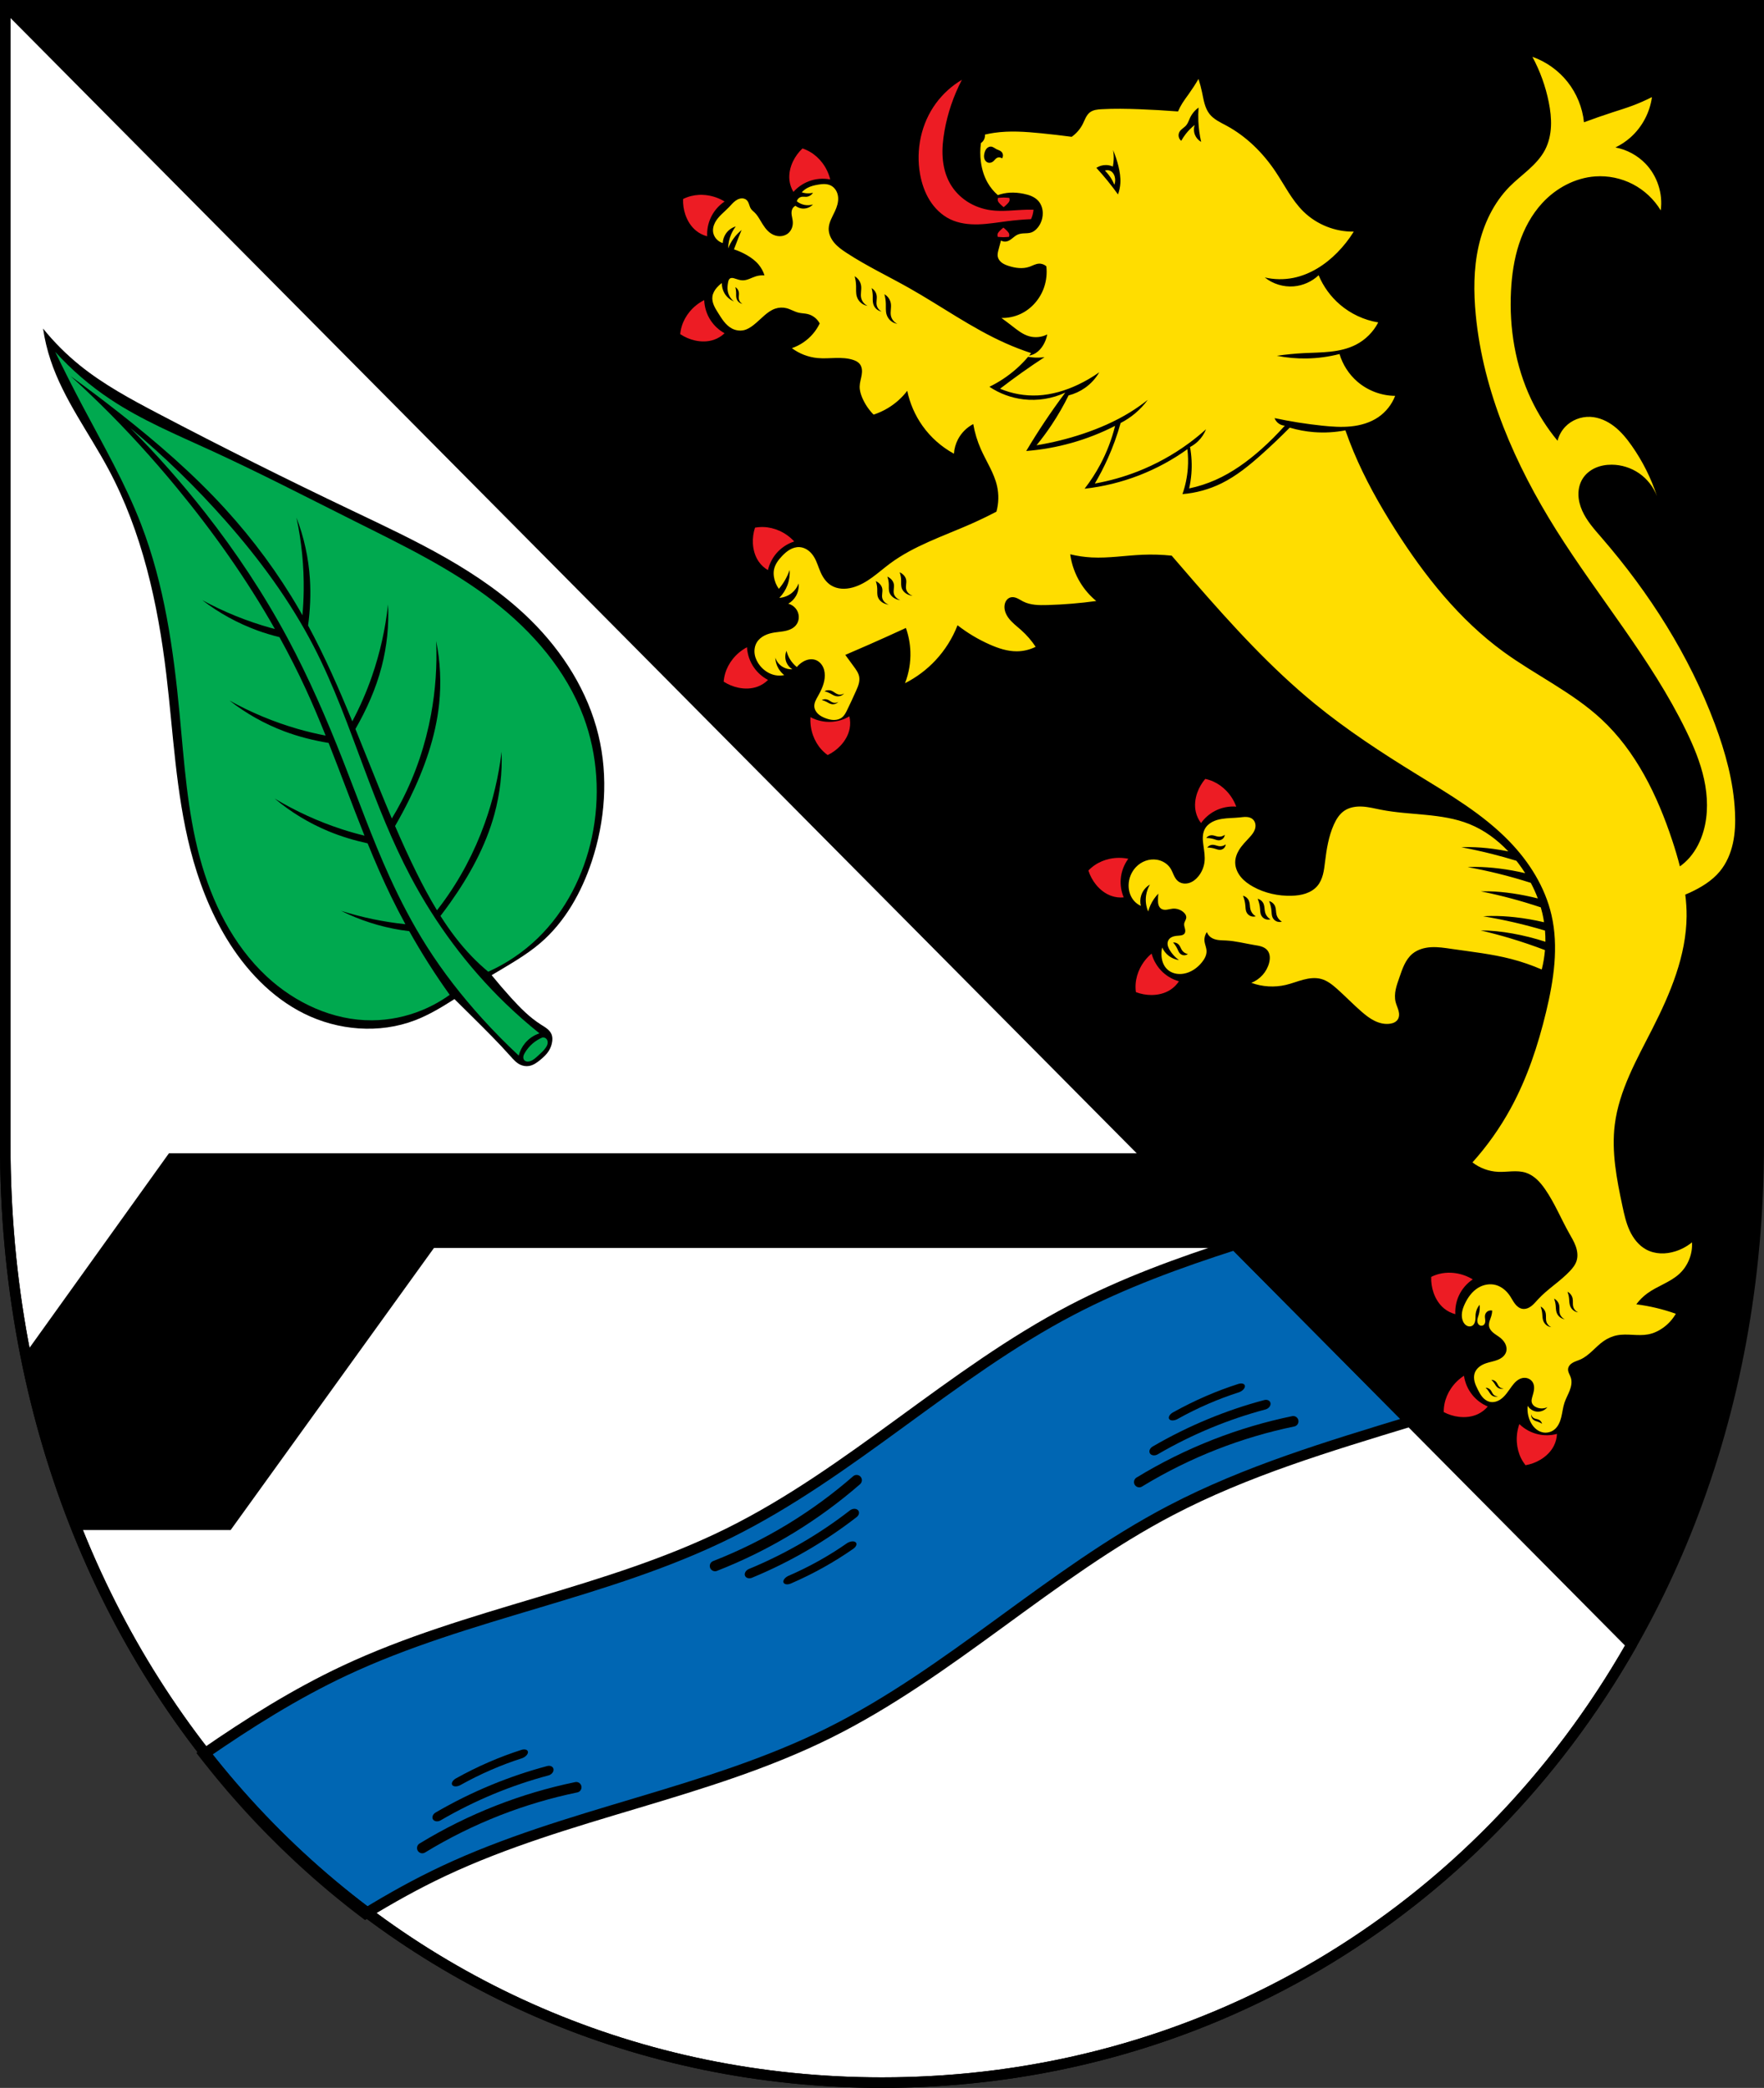 <?xml version="1.0" encoding="UTF-8" standalone="no"?>
<!-- Created with Inkscape (http://www.inkscape.org/) -->

<svg
   xmlns:dc="http://purl.org/dc/elements/1.1/"
   xmlns:cc="http://creativecommons.org/ns#"
   xmlns:rdf="http://www.w3.org/1999/02/22-rdf-syntax-ns#"
   xmlns:svg="http://www.w3.org/2000/svg"
   xmlns="http://www.w3.org/2000/svg"
   xmlns:sodipodi="http://sodipodi.sourceforge.net/DTD/sodipodi-0.dtd"
   xmlns:inkscape="http://www.inkscape.org/namespaces/inkscape"
   width="133.121mm"
   height="157.5mm"
   viewBox="0 0 133.121 157.5"
   version="1.1"
   id="svg865"
   inkscape:version="0.92.5 (2060ec1f9f, 2020-04-08)"
   sodipodi:docname="DEU Bubach COA.svg">
  <rect x="0" y="0" width="133.121" height="157.5" fill="#333333" stroke="none"/>
  <defs
     id="defs859">
    <inkscape:path-effect
       effect="spiro"
       id="path-effect7298"
       is_visible="true" />
    <inkscape:path-effect
       effect="spiro"
       id="path-effect7294"
       is_visible="true" />
    <inkscape:path-effect
       effect="spiro"
       id="path-effect7252"
       is_visible="true" />
    <inkscape:path-effect
       effect="spiro"
       id="path-effect7211"
       is_visible="true" />
    <inkscape:path-effect
       effect="spiro"
       id="path-effect7206"
       is_visible="true" />
    <inkscape:path-effect
       effect="spiro"
       id="path-effect7201"
       is_visible="true" />
    <inkscape:path-effect
       effect="spiro"
       id="path-effect7196"
       is_visible="true" />
    <inkscape:path-effect
       effect="spiro"
       id="path-effect7192"
       is_visible="true" />
    <inkscape:path-effect
       effect="spiro"
       id="path-effect7052"
       is_visible="true" />
    <inkscape:path-effect
       effect="spiro"
       id="path-effect7004"
       is_visible="true" />
    <inkscape:path-effect
       effect="spiro"
       id="path-effect7000"
       is_visible="true" />
    <inkscape:path-effect
       effect="spiro"
       id="path-effect6844"
       is_visible="true" />
    <inkscape:path-effect
       effect="spiro"
       id="path-effect6805"
       is_visible="true" />
    <inkscape:path-effect
       effect="spiro"
       id="path-effect6801"
       is_visible="true" />
    <inkscape:path-effect
       effect="spiro"
       id="path-effect6660"
       is_visible="true" />
    <inkscape:path-effect
       effect="spiro"
       id="path-effect6656"
       is_visible="true" />
    <inkscape:path-effect
       effect="spiro"
       id="path-effect6604"
       is_visible="true" />
    <inkscape:path-effect
       effect="spiro"
       id="path-effect6600"
       is_visible="true" />
    <inkscape:path-effect
       effect="spiro"
       id="path-effect6595"
       is_visible="true" />
    <inkscape:path-effect
       effect="spiro"
       id="path-effect6591"
       is_visible="true" />
    <inkscape:path-effect
       effect="spiro"
       id="path-effect6167"
       is_visible="true" />
    <inkscape:path-effect
       effect="spiro"
       id="path-effect6122"
       is_visible="true" />
    <inkscape:path-effect
       effect="spiro"
       id="path-effect3644"
       is_visible="true" />
    <inkscape:path-effect
       effect="spiro"
       id="path-effect3636"
       is_visible="true" />
    <inkscape:path-effect
       effect="spiro"
       id="path-effect3544"
       is_visible="true" />
    <inkscape:path-effect
       effect="spiro"
       id="path-effect3466"
       is_visible="true" />
    <inkscape:path-effect
       effect="spiro"
       id="path-effect3544-2"
       is_visible="true" />
    <inkscape:path-effect
       effect="spiro"
       id="path-effect3644-8"
       is_visible="true" />
    <inkscape:path-effect
       effect="spiro"
       id="path-effect3644-3"
       is_visible="true" />
    <inkscape:path-effect
       effect="spiro"
       id="path-effect3636-0"
       is_visible="true" />
    <inkscape:path-effect
       effect="spiro"
       id="path-effect1727-0-1"
       is_visible="true" />
    <inkscape:path-effect
       effect="spiro"
       id="path-effect1731-8-3"
       is_visible="true" />
    <inkscape:path-effect
       effect="spiro"
       id="path-effect1727-3"
       is_visible="true" />
    <inkscape:path-effect
       effect="spiro"
       id="path-effect1731-7"
       is_visible="true" />
    <inkscape:path-effect
       effect="spiro"
       id="path-effect841-8"
       is_visible="true" />
    <inkscape:path-effect
       effect="skeletal"
       id="path-effect6414"
       is_visible="true"
       lpeversion="1"
       pattern="m 26507.414,27761.564 c 0,-13.157 10.678,-23.835 23.835,-23.835 13.157,0 23.835,10.678 23.835,23.835 0,13.157 -10.678,23.835 -23.835,23.835 -13.157,0 -23.835,-10.678 -23.835,-23.835 z"
       copytype="single_stretched"
       prop_scale="0.08"
       scale_y_rel="false"
       spacing="0"
       normal_offset="0"
       tang_offset="0"
       prop_units="false"
       vertical_pattern="false"
       hide_knot="false"
       fuse_tolerance="0" />
    <inkscape:path-effect
       effect="spiro"
       id="path-effect6167-4"
       is_visible="true" />
    <inkscape:path-effect
       effect="spiro"
       id="path-effect6167-4-9"
       is_visible="true" />
    <inkscape:path-effect
       effect="spiro"
       id="path-effect6167-9"
       is_visible="true" />
    <inkscape:path-effect
       effect="spiro"
       id="path-effect6167-4-97"
       is_visible="true" />
    <inkscape:path-effect
       effect="spiro"
       id="path-effect6167-4-9-4"
       is_visible="true" />
    <inkscape:path-effect
       effect="spiro"
       id="path-effect6167-8"
       is_visible="true" />
    <inkscape:path-effect
       effect="spiro"
       id="path-effect6167-4-0"
       is_visible="true" />
    <inkscape:path-effect
       effect="spiro"
       id="path-effect6167-4-9-7"
       is_visible="true" />
    <inkscape:path-effect
       effect="spiro"
       id="path-effect6122-4"
       is_visible="true" />
    <inkscape:path-effect
       effect="spiro"
       id="path-effect6167-2"
       is_visible="true" />
    <inkscape:path-effect
       effect="spiro"
       id="path-effect6167-4-4"
       is_visible="true" />
    <inkscape:path-effect
       effect="spiro"
       id="path-effect6167-4-9-73"
       is_visible="true" />
    <inkscape:path-effect
       effect="spiro"
       id="path-effect6167-9-3"
       is_visible="true" />
    <inkscape:path-effect
       effect="spiro"
       id="path-effect6167-4-97-5"
       is_visible="true" />
    <inkscape:path-effect
       effect="spiro"
       id="path-effect6167-4-9-4-4"
       is_visible="true" />
    <inkscape:path-effect
       effect="spiro"
       id="path-effect6167-8-7"
       is_visible="true" />
    <inkscape:path-effect
       effect="spiro"
       id="path-effect6167-4-0-9"
       is_visible="true" />
    <inkscape:path-effect
       effect="spiro"
       id="path-effect6167-4-9-7-4"
       is_visible="true" />
    <inkscape:path-effect
       effect="spiro"
       id="path-effect6167-2-6"
       is_visible="true" />
    <inkscape:path-effect
       effect="spiro"
       id="path-effect6167-4-4-2"
       is_visible="true" />
    <inkscape:path-effect
       effect="spiro"
       id="path-effect6167-4-9-73-4"
       is_visible="true" />
    <inkscape:path-effect
       effect="spiro"
       id="path-effect6167-9-3-5"
       is_visible="true" />
    <inkscape:path-effect
       effect="spiro"
       id="path-effect6167-4-97-5-2"
       is_visible="true" />
    <inkscape:path-effect
       effect="spiro"
       id="path-effect6167-4-9-4-4-6"
       is_visible="true" />
    <inkscape:path-effect
       effect="spiro"
       id="path-effect6167-8-7-6"
       is_visible="true" />
    <inkscape:path-effect
       effect="spiro"
       id="path-effect6167-4-0-9-0"
       is_visible="true" />
    <inkscape:path-effect
       effect="spiro"
       id="path-effect6167-4-9-7-4-4"
       is_visible="true" />
    <inkscape:path-effect
       effect="spiro"
       id="path-effect6660-8"
       is_visible="true" />
    <inkscape:path-effect
       effect="spiro"
       id="path-effect6660-6"
       is_visible="true" />
    <inkscape:path-effect
       effect="spiro"
       id="path-effect6660-0"
       is_visible="true" />
    <inkscape:path-effect
       effect="spiro"
       id="path-effect6805-6"
       is_visible="true" />
    <inkscape:path-effect
       effect="spiro"
       id="path-effect6844-4"
       is_visible="true" />
    <inkscape:path-effect
       effect="spiro"
       id="path-effect6844-4-0"
       is_visible="true" />
    <inkscape:path-effect
       effect="spiro"
       id="path-effect6844-4-7"
       is_visible="true" />
    <inkscape:path-effect
       effect="spiro"
       id="path-effect6844-4-1"
       is_visible="true" />
    <inkscape:path-effect
       effect="spiro"
       id="path-effect6844-4-3"
       is_visible="true" />
    <inkscape:path-effect
       effect="spiro"
       id="path-effect6844-4-30"
       is_visible="true" />
    <inkscape:path-effect
       effect="spiro"
       id="path-effect6844-4-4"
       is_visible="true" />
    <inkscape:path-effect
       effect="spiro"
       id="path-effect6844-4-6"
       is_visible="true" />
    <inkscape:path-effect
       effect="spiro"
       id="path-effect6844-4-45"
       is_visible="true" />
    <inkscape:path-effect
       effect="spiro"
       id="path-effect6844-4-69"
       is_visible="true" />
    <inkscape:path-effect
       effect="spiro"
       id="path-effect6844-4-16"
       is_visible="true" />
    <inkscape:path-effect
       effect="spiro"
       id="path-effect7004-7"
       is_visible="true" />
    <inkscape:path-effect
       effect="spiro"
       id="path-effect7004-6"
       is_visible="true" />
    <inkscape:path-effect
       effect="spiro"
       id="path-effect7004-2"
       is_visible="true" />
    <inkscape:path-effect
       effect="spiro"
       id="path-effect7004-3"
       is_visible="true" />
    <inkscape:path-effect
       effect="spiro"
       id="path-effect7052-1"
       is_visible="true" />
    <inkscape:path-effect
       effect="spiro"
       id="path-effect7052-3"
       is_visible="true" />
    <inkscape:path-effect
       effect="spiro"
       id="path-effect7052-5"
       is_visible="true" />
    <inkscape:path-effect
       effect="spiro"
       id="path-effect7052-5-5"
       is_visible="true" />
    <inkscape:path-effect
       effect="spiro"
       id="path-effect7052-5-4"
       is_visible="true" />
    <inkscape:path-effect
       effect="spiro"
       id="path-effect7052-5-4-6"
       is_visible="true" />
    <inkscape:path-effect
       effect="spiro"
       id="path-effect7252-1"
       is_visible="true" />
    <inkscape:path-effect
       effect="spiro"
       id="path-effect7298-6"
       is_visible="true" />
    <inkscape:path-effect
       effect="spiro"
       id="path-effect7298-5"
       is_visible="true" />
    <inkscape:path-effect
       effect="spiro"
       id="path-effect7298-8"
       is_visible="true" />
    <inkscape:path-effect
       effect="spiro"
       id="path-effect7298-4"
       is_visible="true" />
    <inkscape:path-effect
       effect="spiro"
       id="path-effect7298-57"
       is_visible="true" />
    <inkscape:path-effect
       effect="spiro"
       id="path-effect7298-65"
       is_visible="true" />
    <inkscape:path-effect
       effect="spiro"
       id="path-effect7298-3"
       is_visible="true" />
    <inkscape:path-effect
       effect="spiro"
       id="path-effect7298-3-6"
       is_visible="true" />
    <inkscape:path-effect
       effect="spiro"
       id="path-effect7298-3-64"
       is_visible="true" />
    <inkscape:path-effect
       effect="spiro"
       id="path-effect7298-3-64-7"
       is_visible="true" />
    <inkscape:path-effect
       effect="spiro"
       id="path-effect7298-3-64-2"
       is_visible="true" />
    <inkscape:path-effect
       effect="spiro"
       id="path-effect7298-3-64-20"
       is_visible="true" />
    <inkscape:path-effect
       effect="spiro"
       id="path-effect7298-3-64-5"
       is_visible="true" />
    <inkscape:path-effect
       effect="spiro"
       id="path-effect7298-3-64-5-9"
       is_visible="true" />
  </defs>
  <sodipodi:namedview
     id="base"
     pagecolor="#ffffff"
     bordercolor="#666666"
     borderopacity="1.0"
     inkscape:pageopacity="0.0"
     inkscape:pageshadow="2"
     inkscape:zoom="1.3321568"
     inkscape:cx="251.56741"
     inkscape:cy="297.63746"
     inkscape:document-units="mm"
     inkscape:current-layer="layer1"
     showgrid="false"
     inkscape:window-width="1920"
     inkscape:window-height="1046"
     inkscape:window-x="-11"
     inkscape:window-y="-11"
     inkscape:window-maximized="1"
     fit-margin-top="0"
     fit-margin-left="0"
     fit-margin-right="0"
     fit-margin-bottom="0"
     inkscape:snap-global="false"
     inkscape:snap-midpoints="true"
     inkscape:snap-smooth-nodes="true"
     showguides="false" />
  <g
     inkscape:label="Ebene 1"
     inkscape:groupmode="layer"
     id="layer1"
     transform="translate(11.859,168.636)">
    <path
       style="opacity:1;fill:#000000;fill-opacity:1;fill-rule:evenodd;stroke:none;stroke-width:0.794;stroke-linecap:round;stroke-linejoin:miter;stroke-miterlimit:4;stroke-dasharray:none;stroke-opacity:1;paint-order:fill markers stroke"
       d="m -11.463,-168.239 v 85.912 c 0,41.282 29.509,70.794 66.163,70.794 36.655,0 66.164,-29.511 66.164,-70.794 v -85.912 z"
       id="rect953-9-9"
       inkscape:connector-curvature="0"
       sodipodi:nodetypes="cssscc" />
    <path
       style="fill:#ffffff;stroke:none;stroke-width:0.265px;stroke-linecap:butt;stroke-linejoin:miter;stroke-opacity:1"
       d="m -11.463,-168.239 v 85.913 c 0,41.282 29.509,70.794 66.163,70.794 24.024,0 44.978,-12.678 56.567,-33.038 z"
       id="path5804"
       inkscape:connector-curvature="0" />
    <path
       style="fill:#0066b3;fill-opacity:1;stroke:#000000;stroke-width:3;stroke-linecap:butt;stroke-linejoin:miter;stroke-miterlimit:4;stroke-dasharray:none;stroke-opacity:1"
       d="M 351.658 354.334 C 335.699 359.464 319.994 365.173 305.145 372.934 C 270.738 390.915 242.419 419.139 207.637 436.383 C 172.854 453.627 133.245 459.077 98.104 475.576 C 84.011 482.192 70.885 490.476 58.068 499.312 C 58.095 499.347 58.12 499.382 58.146 499.416 C 58.568 499.958 58.998 500.493 59.424 501.031 C 60.075 501.855 60.73 502.674 61.391 503.488 C 61.902 504.119 62.412 504.75 62.93 505.375 C 63.885 506.529 64.848 507.676 65.822 508.811 C 65.837 508.828 65.852 508.844 65.867 508.861 C 66.391 509.472 66.924 510.075 67.453 510.68 C 68.072 511.387 68.694 512.09 69.32 512.789 C 69.891 513.426 70.462 514.063 71.039 514.693 C 71.887 515.621 72.745 516.538 73.605 517.451 C 73.736 517.59 73.863 517.731 73.994 517.869 C 74.671 518.584 75.358 519.29 76.043 519.996 C 76.507 520.474 76.972 520.95 77.439 521.424 C 79.951 523.97 82.511 526.458 85.123 528.885 C 85.371 529.115 85.62 529.345 85.869 529.574 C 88.688 532.171 91.56 534.7 94.49 537.156 C 94.557 537.213 94.624 537.27 94.691 537.326 C 97.748 539.882 100.863 542.362 104.035 544.762 C 111.267 540.335 118.669 536.205 126.369 532.59 C 161.511 516.091 201.12 510.64 235.902 493.396 C 270.685 476.153 299.003 447.928 333.41 429.947 C 354.944 418.693 378.276 411.744 401.576 404.633 L 351.658 354.334 z "
       transform="matrix(0.265,0,0,0.265,-11.859,-168.636)"
       id="path6120-7" />
    <flowRoot
       xml:space="preserve"
       id="flowRoot2783"
       style="font-style:normal;font-weight:normal;font-size:26.667px;line-height:1.25;font-family:sans-serif;letter-spacing:0px;word-spacing:0px;fill:#000000;fill-opacity:1;stroke:none"><flowRegion
         id="flowRegion2785"><rect
           id="rect2787"
           width="4.055"
           height="56.766"
           x="1812.468"
           y="-35.759" /></flowRegion><flowPara
         id="flowPara2789" /></flowRoot>    <path
       inkscape:connector-curvature="0"
       style="opacity:1;fill:#000000;fill-opacity:1;fill-rule:evenodd;stroke:none;stroke-width:0.794;stroke-linecap:round;stroke-linejoin:round;stroke-miterlimit:4;stroke-dasharray:none;stroke-dashoffset:0;stroke-opacity:1;paint-order:normal"
       d="m 0.89,-81.638 -10.835,15.112 c 0.918,4.661 2.238,9.107 3.919,13.306 H 5.549 l 15.341,-21.275 h 65.721 v -7.143 z"
       id="rect5822-8" />
    <path
       style="fill:none;stroke:#000000;stroke-width:0.794;stroke-linecap:round;stroke-linejoin:round;stroke-miterlimit:4;stroke-dasharray:none;stroke-opacity:1"
       d="m 266.593,-54.17 c 2.127,0.187 4.271,0.187 6.398,0 2.041,-0.18 4.066,-0.532 6.048,-1.052"
       id="path6165-2"
       inkscape:connector-curvature="0"
       inkscape:path-effect="#path-effect6167-2-6"
       inkscape:original-d="m 266.59302,-54.170224 c 2.13299,-2.65e-4 4.27335,0.183392 6.39818,0 2.03854,-0.175944 4.03198,-0.701437 6.04758,-1.051756"
       sodipodi:nodetypes="cac"
       transform="rotate(-26.37,162.168,426.787)" />
    <path
       transform="matrix(0.644,-0.319,0.247,0.499,-113.529,62.124)"
       style="fill:none;stroke:#000000;stroke-width:1.255;stroke-linecap:round;stroke-linejoin:round;stroke-miterlimit:4;stroke-dasharray:none;stroke-opacity:1"
       d="m 266.593,-54.17 c 2.127,0.187 4.271,0.187 6.398,0 2.041,-0.18 4.066,-0.532 6.048,-1.052"
       id="path6165-0-7"
       inkscape:connector-curvature="0"
       inkscape:path-effect="#path-effect6167-4-4-2"
       inkscape:original-d="m 266.59302,-54.170224 c 2.13299,-2.65e-4 4.27335,0.183392 6.39818,0 2.03854,-0.175944 4.03198,-0.701437 6.04758,-1.051756"
       sodipodi:nodetypes="cac" />
    <path
       transform="matrix(0.374,-0.185,0.107,0.215,-46.165,11.489)"
       style="fill:none;stroke:#000000;stroke-width:2.508;stroke-linecap:round;stroke-linejoin:round;stroke-miterlimit:4;stroke-dasharray:none;stroke-opacity:1"
       d="m 266.593,-54.17 c 2.127,0.187 4.271,0.187 6.398,0 2.041,-0.18 4.066,-0.532 6.048,-1.052"
       id="path6165-0-4-9"
       inkscape:connector-curvature="0"
       inkscape:path-effect="#path-effect6167-4-9-73-4"
       inkscape:original-d="m 266.59302,-54.170224 c 2.13299,-2.65e-4 4.27335,0.183392 6.39818,0 2.03854,-0.175944 4.03198,-0.701437 6.04758,-1.051756"
       sodipodi:nodetypes="cac" />
    <path
       transform="matrix(0.896,-0.444,-0.444,-0.896,-242.91,40.601)"
       style="fill:none;stroke:#000000;stroke-width:0.794;stroke-linecap:round;stroke-linejoin:round;stroke-miterlimit:4;stroke-dasharray:none;stroke-opacity:1"
       d="m 266.593,-54.17 c 2.127,0.187 4.271,0.187 6.398,0 2.041,-0.18 4.066,-0.532 6.048,-1.052"
       id="path6165-3-6"
       inkscape:connector-curvature="0"
       inkscape:path-effect="#path-effect6167-9-3-5"
       inkscape:original-d="m 266.59302,-54.170224 c 2.13299,-2.65e-4 4.27335,0.183392 6.39818,0 2.03854,-0.175944 4.03198,-0.701437 6.04758,-1.051756"
       sodipodi:nodetypes="cac" />
    <path
       transform="matrix(0.644,-0.319,-0.247,-0.499,-163.859,26.398)"
       style="fill:none;stroke:#000000;stroke-width:1.255;stroke-linecap:round;stroke-linejoin:round;stroke-miterlimit:4;stroke-dasharray:none;stroke-opacity:1"
       d="m 266.593,-54.17 c 2.127,0.187 4.271,0.187 6.398,0 2.041,-0.18 4.066,-0.532 6.048,-1.052"
       id="path6165-0-44-9"
       inkscape:connector-curvature="0"
       inkscape:path-effect="#path-effect6167-4-97-5-2"
       inkscape:original-d="m 266.59302,-54.170224 c 2.13299,-2.65e-4 4.27335,0.183392 6.39818,0 2.03854,-0.175944 4.03198,-0.701437 6.04758,-1.051756"
       sodipodi:nodetypes="cac" />
    <path
       transform="matrix(0.374,-0.185,-0.107,-0.215,-82.775,3.438)"
       style="fill:none;stroke:#000000;stroke-width:2.508;stroke-linecap:round;stroke-linejoin:round;stroke-miterlimit:4;stroke-dasharray:none;stroke-opacity:1"
       d="m 266.593,-54.17 c 2.127,0.187 4.271,0.187 6.398,0 2.041,-0.18 4.066,-0.532 6.048,-1.052"
       id="path6165-0-4-3-5"
       inkscape:connector-curvature="0"
       inkscape:path-effect="#path-effect6167-4-9-4-4-6"
       inkscape:original-d="m 266.59302,-54.170224 c 2.13299,-2.65e-4 4.27335,0.183392 6.39818,0 2.03854,-0.175944 4.03198,-0.701437 6.04758,-1.051756"
       sodipodi:nodetypes="cac" />
    <path
       transform="matrix(0.896,-0.444,-0.444,-0.896,-188.803,12.995)"
       style="fill:none;stroke:#000000;stroke-width:0.794;stroke-linecap:round;stroke-linejoin:round;stroke-miterlimit:4;stroke-dasharray:none;stroke-opacity:1"
       d="m 266.593,-54.17 c 2.127,0.187 4.271,0.187 6.398,0 2.041,-0.18 4.066,-0.532 6.048,-1.052"
       id="path6165-1-5"
       inkscape:connector-curvature="0"
       inkscape:path-effect="#path-effect6167-8-7-6"
       inkscape:original-d="m 266.59302,-54.170224 c 2.13299,-2.65e-4 4.27335,0.183392 6.39818,0 2.03854,-0.175944 4.03198,-0.701437 6.04758,-1.051756"
       sodipodi:nodetypes="cac" />
    <path
       transform="matrix(0.644,-0.319,-0.247,-0.499,-109.751,-1.209)"
       style="fill:none;stroke:#000000;stroke-width:1.255;stroke-linecap:round;stroke-linejoin:round;stroke-miterlimit:4;stroke-dasharray:none;stroke-opacity:1"
       d="m 266.593,-54.17 c 2.127,0.187 4.271,0.187 6.398,0 2.041,-0.18 4.066,-0.532 6.048,-1.052"
       id="path6165-0-1-3"
       inkscape:connector-curvature="0"
       inkscape:path-effect="#path-effect6167-4-0-9-0"
       inkscape:original-d="m 266.59302,-54.170224 c 2.13299,-2.65e-4 4.27335,0.183392 6.39818,0 2.03854,-0.175944 4.03198,-0.701437 6.04758,-1.051756"
       sodipodi:nodetypes="cac" />
    <path
       transform="matrix(0.374,-0.185,-0.107,-0.215,-28.668,-24.169)"
       style="fill:none;stroke:#000000;stroke-width:2.508;stroke-linecap:round;stroke-linejoin:round;stroke-miterlimit:4;stroke-dasharray:none;stroke-opacity:1"
       d="m 266.593,-54.17 c 2.127,0.187 4.271,0.187 6.398,0 2.041,-0.18 4.066,-0.532 6.048,-1.052"
       id="path6165-0-4-1-2"
       inkscape:connector-curvature="0"
       inkscape:path-effect="#path-effect6167-4-9-7-4-4"
       inkscape:original-d="m 266.59302,-54.170224 c 2.13299,-2.65e-4 4.27335,0.183392 6.39818,0 2.03854,-0.175944 4.03198,-0.701437 6.04758,-1.051756"
       sodipodi:nodetypes="cac" />
    <path
       style="opacity:1;fill:none;fill-opacity:1;fill-rule:evenodd;stroke:#000000;stroke-width:0.794;stroke-linecap:round;stroke-linejoin:miter;stroke-miterlimit:4;stroke-dasharray:none;stroke-opacity:1;paint-order:fill markers stroke"
       d="m -11.463,-168.239 v 85.912 c 0,41.282 29.509,70.794 66.163,70.794 36.655,0 66.164,-29.511 66.164,-70.794 v -85.912 z"
       id="rect953-9"
       inkscape:connector-curvature="0"
       sodipodi:nodetypes="cssscc" />
    <path
       style="fill:none;stroke:#000000;stroke-width:0.794;stroke-linecap:butt;stroke-linejoin:round;stroke-miterlimit:4;stroke-dasharray:none;stroke-opacity:1"
       d="m -11.463,-168.239 v 85.913 c 0,41.282 29.509,70.794 66.163,70.794 24.024,0 44.978,-12.678 56.567,-33.038 z"
       id="path5804-0"
       inkscape:connector-curvature="0" />
    <path
       inkscape:connector-curvature="0"
       style="fill:#000000;stroke:none;stroke-width:0.265px;stroke-linecap:butt;stroke-linejoin:miter;stroke-opacity:1"
       d="m -8.609,-143.851 c 0.119,0.808 0.31,1.607 0.567,2.382 0.98,2.951 2.899,5.483 4.367,8.224 2.547,4.755 3.727,10.127 4.367,15.483 0.528,4.419 0.712,8.903 1.815,13.215 0.599,2.342 1.471,4.625 2.722,6.693 1.424,2.353 3.38,4.444 5.842,5.671 2.582,1.288 5.7,1.544 8.394,0.511 0.981,-0.376 1.892,-0.912 2.779,-1.475 0.064,-0.041 0.127,-0.083 0.191,-0.124 0.454,0.448 0.907,0.896 1.36,1.345 0.978,0.969 1.955,1.94 2.872,2.968 0.217,0.243 0.438,0.496 0.732,0.636 0.208,0.099 0.447,0.136 0.674,0.096 0.321,-0.056 0.597,-0.255 0.848,-0.463 0.239,-0.198 0.471,-0.411 0.636,-0.674 0.128,-0.205 0.213,-0.436 0.251,-0.675 0.029,-0.187 0.029,-0.382 -0.039,-0.559 -0.067,-0.175 -0.196,-0.321 -0.342,-0.439 -0.146,-0.118 -0.309,-0.212 -0.468,-0.313 -0.856,-0.542 -1.574,-1.274 -2.255,-2.024 -0.502,-0.553 -0.989,-1.121 -1.46,-1.7 1.265,-0.766 2.572,-1.478 3.692,-2.442 1.851,-1.594 3.087,-3.807 3.857,-6.125 1.015,-3.058 1.266,-6.396 0.511,-9.528 -0.796,-3.305 -2.685,-6.289 -5.105,-8.678 -3.775,-3.727 -8.709,-5.998 -13.498,-8.281 -4.923,-2.346 -9.804,-4.781 -14.633,-7.316 -2.047,-1.075 -4.099,-2.177 -5.898,-3.63 -1.021,-0.825 -1.955,-1.758 -2.779,-2.779 z"
       id="path6589-1" />
    <path
       style="fill:#00a94f;fill-opacity:1;stroke:none;stroke-width:0.4;stroke-linecap:butt;stroke-linejoin:miter;stroke-miterlimit:4;stroke-dasharray:none;stroke-opacity:1"
       d="M 15.719 100.158 C 18.214 105.321 20.801 110.439 23.479 115.51 C 29.342 126.614 35.66 137.533 40.18 149.248 C 46.81 166.434 49.404 184.892 51.145 203.23 C 52.445 216.929 53.313 230.765 56.881 244.055 C 60.287 256.743 66.328 269.009 75.943 277.961 C 84.07 285.527 94.867 290.529 105.971 290.445 C 110.819 290.409 115.654 289.417 120.141 287.578 C 122.942 286.43 125.608 284.954 128.068 283.191 C 123.889 277.373 120.045 271.316 116.543 265.066 C 115.745 264.973 114.947 264.869 114.152 264.742 C 108.242 263.796 102.476 261.946 97.119 259.275 C 103.079 261.159 109.233 262.435 115.449 263.09 C 114.03 260.487 112.666 257.854 111.369 255.188 C 108.958 250.23 106.772 245.173 104.689 240.07 C 100.867 239.231 97.116 238.108 93.5 236.604 C 87.973 234.305 82.799 231.163 78.213 227.316 C 84.212 230.925 90.621 233.853 97.275 236.029 C 99.426 236.733 101.604 237.35 103.803 237.885 C 100.291 229.132 97.056 220.257 93.58 211.486 C 89.277 210.771 85.042 209.714 80.957 208.178 C 75.354 206.071 70.074 203.108 65.357 199.422 C 71.478 202.821 77.984 205.527 84.709 207.473 C 87.353 208.238 90.033 208.876 92.736 209.396 C 90.944 204.938 89.089 200.508 87.076 196.145 C 84.762 191.127 82.255 186.204 79.584 181.371 C 77.459 180.841 75.357 180.221 73.295 179.467 C 67.673 177.411 62.367 174.495 57.617 170.852 L 57.617 170.85 C 63.768 174.193 70.297 176.84 77.039 178.725 C 77.448 178.839 77.863 178.933 78.273 179.041 C 70.208 164.823 60.71 151.406 50.301 138.789 C 43.459 130.496 36.218 122.529 28.539 115.004 C 25.783 112.303 22.972 109.658 20.105 107.074 C 24.819 110.48 29.464 113.982 34.037 117.574 C 44.698 125.95 54.993 134.851 64.135 144.863 C 72.151 153.642 79.256 163.257 85.221 173.541 C 85.53 174.074 85.818 174.618 86.121 175.154 C 86.333 172.835 86.456 170.506 86.488 168.178 C 86.585 161.178 85.888 154.167 84.418 147.322 C 86.571 152.907 87.869 158.823 88.254 164.797 C 88.539 169.224 88.321 173.657 87.734 178.053 C 92.494 186.864 96.515 196.059 100.326 205.34 C 102.523 201.209 104.4 196.906 105.93 192.484 C 108.219 185.868 109.759 178.993 110.512 172.033 C 110.803 178.012 110.18 184.036 108.67 189.828 C 107.049 196.046 104.419 201.941 101.215 207.523 C 102.302 210.195 103.38 212.869 104.451 215.545 C 106.786 221.378 109.125 227.213 111.584 232.994 C 112.562 231.381 113.492 229.738 114.359 228.062 C 118.37 220.321 121.167 211.961 122.748 203.387 C 124.018 196.502 124.508 189.473 124.207 182.479 C 125.393 188.346 125.68 194.394 125.057 200.348 C 124.071 209.765 120.832 218.828 116.67 227.332 C 115.373 229.982 113.98 232.584 112.504 235.139 C 114.44 239.62 116.457 244.066 118.623 248.441 C 120.419 252.069 122.338 255.655 124.443 259.117 C 124.896 258.541 125.342 257.959 125.779 257.371 C 130.985 250.377 135.092 242.578 138.035 234.371 C 140.398 227.781 142.015 220.924 142.846 213.973 C 143.07 219.954 142.379 225.969 140.805 231.744 C 138.314 240.879 133.657 249.301 128.178 257.023 C 127.288 258.277 126.368 259.509 125.434 260.73 C 128.081 264.901 131.039 268.852 134.479 272.395 C 135.921 273.88 137.442 275.289 139.033 276.613 C 144.268 274.266 149.089 270.993 153.205 266.996 C 161.097 259.331 166.266 249.08 168.555 238.318 C 170.968 226.976 170.241 214.941 166.193 204.074 C 161.277 190.876 151.692 179.796 140.553 171.178 C 128.617 161.943 114.914 155.323 101.416 148.574 C 87.627 141.68 73.932 134.583 59.916 128.162 C 50.211 123.716 40.298 119.565 31.408 113.654 C 25.649 109.825 20.365 105.28 15.719 100.158 z M 37.076 121.811 C 44.63 129.396 51.736 137.426 58.346 145.848 C 67.2 157.13 75.166 169.12 81.945 181.758 C 87.959 192.968 93.029 204.663 97.68 216.504 C 102.002 227.509 105.974 238.662 110.863 249.428 C 113.997 256.327 117.509 263.063 121.572 269.459 C 126.193 276.731 131.517 283.545 137.305 289.928 C 140.627 293.592 144.103 297.115 147.721 300.488 C 148.05 299.182 148.679 297.953 149.543 296.92 C 150.611 295.643 152.04 294.673 153.621 294.152 C 150.261 291.465 147.027 288.619 143.934 285.629 C 133.074 275.134 123.965 262.853 116.91 249.5 C 111.709 239.655 107.628 229.262 103.725 218.834 C 99.31 207.04 95.088 195.129 89.303 183.943 C 82.608 170.999 73.89 159.178 64.246 148.252 C 55.875 138.768 46.784 129.921 37.076 121.811 z M 154.496 295.316 C 152.408 296.179 150.613 297.739 149.469 299.688 C 149.285 300.001 149.115 300.33 149.049 300.688 C 149.016 300.866 149.01 301.051 149.041 301.23 C 149.072 301.41 149.14 301.582 149.25 301.727 C 149.434 301.969 149.725 302.119 150.025 302.17 C 150.325 302.221 150.634 302.179 150.926 302.092 C 151.838 301.82 152.557 301.132 153.258 300.488 C 154.006 299.802 154.783 299.132 155.369 298.303 C 155.618 297.951 155.833 297.566 155.924 297.145 C 156.015 296.723 155.971 296.261 155.734 295.9 C 155.603 295.7 155.414 295.536 155.197 295.434 C 154.98 295.331 154.735 295.29 154.496 295.316 z "
       transform="matrix(0.265,0,0,0.265,-11.859,-168.636)"
       id="path6598-8" />
    <path
       inkscape:connector-curvature="0"
       style="fill:#ed1c24;stroke:none;stroke-width:0.265px;stroke-linecap:butt;stroke-linejoin:miter;stroke-opacity:1;fill-opacity:1"
       d="m 60.73,-162.616 c -0.76,0.45 -1.428,1.054 -1.952,1.765 -1.119,1.518 -1.54,3.513 -1.201,5.368 0.126,0.691 0.356,1.368 0.728,1.964 0.373,0.595 0.893,1.106 1.524,1.415 0.663,0.324 1.419,0.414 2.156,0.392 0.737,-0.022 1.467,-0.15 2.199,-0.242 0.586,-0.073 1.174,-0.124 1.764,-0.15 0.045,-0.097 0.083,-0.197 0.113,-0.3 0.039,-0.135 0.064,-0.273 0.075,-0.413 -0.175,-0.004 -0.35,-0.004 -0.526,0 -0.902,0.023 -1.809,0.162 -2.703,0.038 -0.63,-0.088 -1.244,-0.308 -1.778,-0.654 -0.534,-0.346 -0.988,-0.818 -1.3,-1.373 -0.331,-0.587 -0.499,-1.257 -0.548,-1.93 -0.049,-0.672 0.018,-1.348 0.135,-2.012 0.237,-1.346 0.682,-2.655 1.314,-3.867 z m -12.029,5.178 c -0.294,0.275 -0.537,0.606 -0.713,0.969 -0.213,0.441 -0.325,0.938 -0.271,1.425 0.035,0.311 0.138,0.615 0.299,0.884 0.314,-0.353 0.714,-0.629 1.154,-0.798 0.514,-0.197 1.084,-0.247 1.624,-0.142 -0.111,-0.453 -0.316,-0.883 -0.598,-1.254 -0.252,-0.331 -0.566,-0.617 -0.926,-0.826 -0.18,-0.105 -0.372,-0.192 -0.57,-0.257 z m -7.497,3.502 c -0.104,-0.005 -0.208,-0.005 -0.312,5.3e-4 -0.208,0.01 -0.415,0.041 -0.617,0.093 -0.202,0.052 -0.399,0.126 -0.585,0.219 -0.016,0.403 0.044,0.808 0.175,1.19 0.159,0.463 0.429,0.896 0.81,1.204 0.244,0.197 0.53,0.34 0.834,0.418 -0.025,-0.472 0.064,-0.949 0.259,-1.379 0.227,-0.502 0.597,-0.938 1.055,-1.244 -0.398,-0.244 -0.846,-0.405 -1.307,-0.47 -0.103,-0.015 -0.207,-0.025 -0.311,-0.029 z m 22.679,0.202 c -0.143,-1e-5 -0.428,0.028 -0.428,0.028 0,0 -0.03,0.134 -0.014,0.199 0.025,0.101 0.098,0.183 0.171,0.256 0.085,0.086 0.176,0.167 0.271,0.242 0.095,-0.075 0.185,-0.156 0.271,-0.242 0.073,-0.074 0.145,-0.155 0.171,-0.256 0.017,-0.066 -0.014,-0.199 -0.014,-0.199 0,0 -0.285,-0.028 -0.427,-0.028 z m -0.021,2.267 c -0.095,0.075 -0.185,0.157 -0.271,0.242 -0.073,0.074 -0.145,0.155 -0.171,0.256 -0.017,0.066 0.014,0.199 0.014,0.199 0,0 0.285,0.028 0.427,0.028 0.143,0 0.428,-0.028 0.428,-0.028 0,0 0.03,-0.134 0.014,-0.199 -0.025,-0.101 -0.098,-0.183 -0.171,-0.256 -0.085,-0.086 -0.176,-0.167 -0.271,-0.242 z m -22.58,5.471 c -0.417,0.209 -0.79,0.505 -1.088,0.864 -0.267,0.32 -0.474,0.69 -0.598,1.088 -0.062,0.199 -0.103,0.405 -0.122,0.613 0.334,0.225 0.711,0.388 1.104,0.477 0.478,0.109 0.987,0.107 1.45,-0.055 0.296,-0.104 0.568,-0.271 0.794,-0.489 -0.414,-0.227 -0.772,-0.555 -1.036,-0.947 -0.307,-0.457 -0.483,-1.001 -0.502,-1.551 z m 4.459,17.116 c -0.209,-0.005 -0.417,0.011 -0.623,0.049 -0.126,0.383 -0.18,0.79 -0.159,1.192 0.026,0.489 0.166,0.979 0.448,1.38 0.18,0.256 0.417,0.473 0.687,0.63 0.105,-0.46 0.323,-0.894 0.628,-1.255 0.356,-0.42 0.832,-0.738 1.356,-0.906 -0.315,-0.344 -0.702,-0.622 -1.128,-0.811 -0.38,-0.169 -0.793,-0.268 -1.21,-0.279 z m -1.227,9.067 c -0.413,0.218 -0.78,0.521 -1.071,0.885 -0.26,0.325 -0.461,0.699 -0.577,1.099 -0.058,0.2 -0.095,0.407 -0.111,0.615 0.339,0.219 0.718,0.374 1.113,0.456 0.48,0.099 0.989,0.088 1.448,-0.083 0.294,-0.109 0.563,-0.282 0.784,-0.504 -0.418,-0.219 -0.783,-0.539 -1.054,-0.926 -0.316,-0.451 -0.503,-0.992 -0.533,-1.542 z m 7.724,5.215 c -0.405,0.242 -0.87,0.385 -1.341,0.413 -0.55,0.033 -1.108,-0.09 -1.592,-0.352 -0.03,0.465 0.036,0.937 0.193,1.376 0.141,0.392 0.355,0.759 0.635,1.067 0.14,0.155 0.297,0.294 0.467,0.416 0.364,-0.174 0.695,-0.416 0.971,-0.71 0.336,-0.357 0.592,-0.797 0.687,-1.277 0.06,-0.307 0.054,-0.628 -0.019,-0.933 z m 26.858,4.718 c -0.262,0.306 -0.467,0.662 -0.602,1.042 -0.163,0.462 -0.22,0.968 -0.112,1.446 0.069,0.306 0.205,0.596 0.395,0.845 0.273,-0.385 0.64,-0.704 1.059,-0.92 0.489,-0.253 1.05,-0.365 1.599,-0.32 -0.16,-0.438 -0.412,-0.843 -0.733,-1.181 -0.287,-0.302 -0.631,-0.55 -1.011,-0.719 -0.191,-0.085 -0.391,-0.149 -0.595,-0.192 z m -6.503,5.955 c -0.233,2.7e-4 -0.466,0.025 -0.695,0.072 -0.408,0.085 -0.8,0.246 -1.144,0.481 -0.172,0.118 -0.333,0.254 -0.477,0.405 0.122,0.384 0.316,0.745 0.569,1.059 0.307,0.382 0.707,0.697 1.17,0.857 0.296,0.102 0.615,0.14 0.927,0.11 -0.184,-0.435 -0.262,-0.914 -0.225,-1.385 0.043,-0.549 0.243,-1.085 0.569,-1.528 -0.228,-0.047 -0.462,-0.071 -0.695,-0.071 z m 2.454,7.223 c -0.359,0.298 -0.655,0.67 -0.866,1.087 -0.188,0.372 -0.307,0.779 -0.338,1.195 -0.016,0.208 -0.009,0.418 0.019,0.625 0.377,0.144 0.78,0.218 1.183,0.217 0.49,-0.002 0.986,-0.118 1.4,-0.38 0.265,-0.168 0.493,-0.393 0.664,-0.655 -0.455,-0.128 -0.878,-0.366 -1.223,-0.689 -0.402,-0.376 -0.696,-0.867 -0.839,-1.399 z m 22.615,24.076 c -0.312,-0.015 -0.626,0.015 -0.929,0.093 -0.202,0.052 -0.399,0.126 -0.585,0.219 -0.016,0.403 0.044,0.809 0.175,1.19 0.159,0.463 0.429,0.896 0.81,1.204 0.244,0.197 0.531,0.34 0.835,0.418 -0.025,-0.472 0.064,-0.949 0.259,-1.379 0.227,-0.502 0.597,-0.938 1.055,-1.244 -0.398,-0.244 -0.846,-0.405 -1.307,-0.47 -0.103,-0.015 -0.207,-0.025 -0.311,-0.029 z m 0.96,7.77 c -0.392,0.252 -0.732,0.586 -0.991,0.974 -0.231,0.346 -0.399,0.737 -0.48,1.145 -0.041,0.205 -0.06,0.413 -0.057,0.622 0.356,0.189 0.748,0.311 1.148,0.358 0.487,0.058 0.993,0.002 1.436,-0.208 0.283,-0.134 0.536,-0.331 0.737,-0.571 -0.436,-0.182 -0.827,-0.47 -1.13,-0.831 -0.354,-0.422 -0.586,-0.944 -0.664,-1.489 z m 4.177,3.646 c -0.156,0.439 -0.221,0.911 -0.189,1.376 0.029,0.415 0.134,0.827 0.319,1.2 0.093,0.187 0.206,0.364 0.335,0.528 0.397,-0.068 0.782,-0.211 1.128,-0.418 0.42,-0.252 0.788,-0.605 1.01,-1.041 0.142,-0.279 0.223,-0.59 0.236,-0.903 -0.456,0.122 -0.942,0.133 -1.403,0.032 -0.538,-0.118 -1.041,-0.389 -1.436,-0.774 z"
       id="path6799-2" />
    <path
       style="fill:#ffdd00;fill-opacity:1;stroke:none;stroke-width:0.246;stroke-linecap:butt;stroke-linejoin:miter;stroke-miterlimit:4;stroke-dasharray:none;stroke-opacity:1"
       d="M 436.387 16.174 C 438.567 20.212 440.142 24.575 441.045 29.074 C 441.502 31.351 441.788 33.675 441.678 35.994 C 441.567 38.314 441.049 40.635 439.969 42.691 C 438.843 44.835 437.148 46.625 435.354 48.25 C 433.559 49.875 431.641 51.366 429.936 53.084 C 425.347 57.706 422.456 63.835 421.045 70.193 C 419.634 76.552 419.635 83.154 420.26 89.637 C 422.371 111.545 431.484 132.281 443.195 150.916 C 455.248 170.094 470.172 187.536 480.105 207.893 C 482.283 212.354 484.219 216.97 485.277 221.82 C 486.336 226.671 486.488 231.789 485.123 236.562 C 484.338 239.307 483.045 241.927 481.18 244.088 C 480.355 245.044 479.414 245.892 478.393 246.631 C 477.761 244.136 477.018 241.663 476.211 239.225 C 471.976 226.431 465.895 213.868 456.012 204.707 C 447.73 197.031 437.268 192.177 428.141 185.529 C 415.547 176.358 405.686 163.905 397.33 150.756 C 392.815 143.651 388.683 136.281 385.441 128.512 C 384.615 126.532 383.846 124.527 383.139 122.502 C 380.197 123.073 377.177 123.246 374.189 123.014 C 371.852 122.832 369.535 122.401 367.287 121.734 C 364.724 124.33 362.079 126.846 359.359 129.277 C 355.821 132.441 352.111 135.49 347.854 137.588 C 344.383 139.298 340.589 140.345 336.732 140.656 C 337.57 138.267 338.087 135.767 338.266 133.242 C 338.392 131.454 338.35 129.652 338.139 127.871 C 333.914 130.903 329.306 133.402 324.459 135.287 C 319.455 137.233 314.197 138.527 308.861 139.123 C 310.547 136.955 312.045 134.642 313.336 132.219 C 315.186 128.745 316.606 125.044 317.555 121.225 C 313.595 123.249 309.435 124.878 305.154 126.082 C 300.939 127.267 296.608 128.039 292.242 128.383 C 293.917 125.568 295.663 122.798 297.482 120.074 C 299.367 117.252 301.329 114.48 303.363 111.764 C 299.678 113.481 295.513 114.153 291.475 113.682 C 288.014 113.277 284.653 112.039 281.758 110.102 C 284.531 108.756 287.121 107.03 289.43 104.988 C 290.625 103.931 291.744 102.787 292.779 101.572 C 293.408 101.679 294.041 101.759 294.678 101.787 C 295.608 101.829 296.542 101.788 297.465 101.662 C 295.325 103.056 293.212 104.491 291.129 105.969 C 288.986 107.488 286.875 109.051 284.795 110.656 C 288.182 112.085 291.893 112.74 295.564 112.557 C 299.518 112.359 303.385 111.204 306.967 109.518 C 309.093 108.517 311.131 107.327 313.049 105.969 C 312.036 107.715 310.643 109.24 308.994 110.404 C 307.582 111.402 305.984 112.135 304.307 112.557 C 302.886 115.445 301.276 118.241 299.492 120.92 C 298.152 122.931 296.713 124.877 295.184 126.748 C 299.698 126.013 304.151 124.909 308.486 123.453 C 313.118 121.897 317.629 119.931 321.791 117.371 C 323.548 116.29 325.24 115.106 326.857 113.824 C 325.83 115.225 324.637 116.503 323.311 117.625 C 322.029 118.709 320.622 119.646 319.129 120.412 C 318.159 123.876 316.93 127.268 315.455 130.549 C 314.362 132.979 313.136 135.348 311.781 137.643 C 315.935 136.906 320.015 135.759 323.943 134.223 C 329.169 132.179 334.125 129.445 338.641 126.113 C 340.308 124.883 341.915 123.572 343.455 122.186 C 342.949 123.47 342.167 124.646 341.176 125.607 C 340.5 126.263 339.729 126.819 338.895 127.254 C 339.347 129.757 339.476 132.319 339.275 134.855 C 339.164 136.262 338.951 137.661 338.641 139.037 C 341.208 138.5 343.719 137.693 346.117 136.631 C 350.924 134.503 355.235 131.379 359.166 127.889 C 361.534 125.786 363.778 123.54 365.881 121.172 C 365.245 121.138 364.621 120.916 364.107 120.539 C 363.59 120.158 363.187 119.623 362.967 119.02 C 367.443 119.977 371.971 120.694 376.523 121.172 C 379.258 121.459 382.019 121.659 384.754 121.377 C 387.489 121.095 390.214 120.31 392.488 118.766 C 394.66 117.29 396.365 115.136 397.303 112.684 C 393.386 112.657 389.495 111.191 386.533 108.629 C 384.144 106.563 382.363 103.804 381.465 100.775 C 378.404 101.564 375.25 101.988 372.09 102.041 C 369.244 102.088 366.394 101.834 363.602 101.281 C 366.164 100.906 368.744 100.653 371.33 100.521 C 373.851 100.394 376.38 100.382 378.889 100.104 C 381.398 99.825 383.907 99.268 386.152 98.113 C 388.851 96.726 391.101 94.478 392.488 91.779 C 388.486 91.123 384.673 89.349 381.592 86.711 C 378.95 84.449 376.848 81.56 375.51 78.35 C 373.595 80.168 371.048 81.304 368.416 81.516 C 365.484 81.751 362.473 80.826 360.18 78.982 C 362.833 79.597 365.618 79.641 368.289 79.109 C 373.092 78.154 377.395 75.375 380.832 71.887 C 382.609 70.084 384.184 68.082 385.52 65.932 C 380.247 66.022 374.97 63.921 371.203 60.23 C 367.881 56.976 365.809 52.692 363.221 48.828 C 359.643 43.489 354.938 38.835 349.283 35.779 C 347.559 34.848 345.691 34.016 344.469 32.484 C 343.779 31.62 343.34 30.579 343.033 29.516 C 342.726 28.453 342.544 27.358 342.314 26.275 C 342.043 24.992 341.706 23.723 341.303 22.475 L 341.301 22.475 C 340.44 23.953 339.507 25.392 338.512 26.783 C 337.912 27.622 337.288 28.444 336.738 29.316 C 336.255 30.085 335.832 30.891 335.473 31.725 C 331.803 31.442 328.127 31.229 324.449 31.09 C 320.861 30.954 317.265 30.887 313.68 31.09 C 313.103 31.124 312.525 31.164 311.961 31.289 C 311.397 31.414 310.843 31.627 310.385 31.979 C 309.867 32.374 309.491 32.927 309.189 33.504 C 308.887 34.081 308.653 34.69 308.359 35.271 C 307.624 36.73 306.526 38.003 305.191 38.945 C 302.283 38.559 299.369 38.221 296.449 37.932 C 292.025 37.493 287.546 37.169 283.146 37.807 C 282.253 37.936 281.363 38.104 280.484 38.312 C 280.53 38.788 280.443 39.278 280.232 39.707 C 280.032 40.115 279.723 40.468 279.346 40.721 C 279.097 42.525 279.097 44.363 279.346 46.168 C 279.626 48.205 280.228 50.21 281.246 51.996 C 282.007 53.332 282.997 54.537 284.16 55.543 C 285.26 55.15 286.414 54.916 287.58 54.848 C 288.895 54.77 290.217 54.904 291.508 55.164 C 292.281 55.32 293.047 55.522 293.768 55.842 C 294.488 56.162 295.164 56.604 295.689 57.191 C 296.517 58.117 296.93 59.37 296.955 60.611 C 296.976 61.614 296.755 62.62 296.322 63.525 C 296.033 64.131 295.65 64.691 295.182 65.172 C 294.753 65.612 294.245 65.989 293.662 66.186 C 292.935 66.432 292.146 66.385 291.381 66.439 C 290.816 66.479 290.247 66.579 289.734 66.82 C 289.19 67.077 288.733 67.481 288.262 67.855 C 287.791 68.23 287.281 68.588 286.693 68.721 C 286.139 68.846 285.538 68.751 285.047 68.467 C 284.847 69.272 284.635 70.074 284.412 70.873 C 284.308 71.246 284.202 71.62 284.143 72.002 C 284.083 72.384 284.075 72.777 284.162 73.154 C 284.317 73.828 284.776 74.403 285.334 74.811 C 285.892 75.218 286.544 75.473 287.201 75.688 C 289.124 76.315 291.246 76.608 293.156 75.941 C 294.043 75.632 294.882 75.12 295.818 75.055 C 296.599 75 297.397 75.282 297.971 75.814 C 298.202 77.814 297.985 79.864 297.338 81.77 C 296.222 85.06 293.773 87.904 290.623 89.371 C 288.926 90.161 287.047 90.555 285.176 90.512 C 286.203 91.254 287.215 92.015 288.215 92.793 C 289.705 93.952 291.217 95.178 293.029 95.707 C 294.741 96.206 296.642 96.02 298.225 95.199 C 298.033 96.271 297.644 97.307 297.084 98.24 C 296.541 99.145 295.825 99.963 294.93 100.521 C 294.36 100.877 293.721 101.108 293.061 101.229 C 293.258 100.991 293.458 100.756 293.648 100.514 C 291.174 99.701 288.741 98.762 286.361 97.701 C 276.714 93.401 268.072 87.165 258.873 81.975 C 252.955 78.636 246.791 75.722 241.104 72.004 C 239.85 71.184 238.606 70.313 237.631 69.176 C 236.656 68.039 235.963 66.597 235.99 65.1 C 236.006 64.209 236.273 63.34 236.623 62.521 C 236.973 61.703 237.406 60.922 237.779 60.113 C 238.353 58.869 238.787 57.515 238.674 56.15 C 238.618 55.474 238.424 54.805 238.078 54.221 C 237.732 53.636 237.233 53.137 236.629 52.826 C 236.068 52.537 235.433 52.414 234.803 52.396 C 234.172 52.378 233.543 52.463 232.922 52.57 C 231.908 52.745 230.891 52.988 229.98 53.467 C 229.359 53.793 228.794 54.227 228.318 54.744 C 228.692 54.868 229.078 54.954 229.469 55 C 230.151 55.08 230.849 55.038 231.516 54.873 C 231.114 55.536 230.372 55.981 229.598 56.023 C 229.172 56.046 228.74 55.957 228.318 56.023 C 227.987 56.076 227.672 56.226 227.424 56.451 C 227.176 56.677 226.996 56.976 226.912 57.301 C 227.539 57.812 228.293 58.167 229.086 58.324 C 229.89 58.483 230.733 58.438 231.516 58.195 C 230.719 59.062 229.485 59.507 228.318 59.348 C 227.667 59.258 227.043 58.99 226.529 58.58 C 226.143 58.769 225.824 59.089 225.635 59.475 C 225.368 60.02 225.367 60.659 225.455 61.26 C 225.543 61.861 225.712 62.45 225.762 63.055 C 225.812 63.669 225.736 64.295 225.521 64.873 C 225.307 65.451 224.951 65.979 224.482 66.379 C 223.823 66.942 222.951 67.235 222.084 67.24 C 221.217 67.244 220.358 66.97 219.625 66.506 C 218.256 65.639 217.383 64.193 216.557 62.799 C 216.073 61.982 215.58 61.155 214.895 60.498 C 214.546 60.164 214.148 59.872 213.873 59.475 C 213.599 59.079 213.467 58.605 213.311 58.15 C 213.154 57.695 212.956 57.234 212.594 56.918 C 212.376 56.728 212.107 56.6 211.826 56.533 C 211.411 56.434 210.972 56.465 210.562 56.586 C 210.153 56.707 209.772 56.915 209.428 57.168 C 208.74 57.674 208.198 58.346 207.607 58.963 C 206.245 60.385 204.568 61.571 203.645 63.311 C 203.148 64.246 202.897 65.346 203.133 66.379 C 203.315 67.177 203.784 67.899 204.412 68.424 C 204.825 68.768 205.305 69.031 205.818 69.191 C 205.861 68.237 206.174 67.295 206.713 66.506 C 207.379 65.529 208.391 64.794 209.525 64.461 C 209.015 65.131 208.584 65.863 208.246 66.635 C 207.682 67.922 207.376 69.32 207.352 70.725 C 207.741 69.727 208.259 68.78 208.887 67.912 C 209.542 67.006 210.318 66.186 211.188 65.482 C 210.882 66.204 210.585 66.929 210.293 67.656 C 209.851 68.758 209.424 69.867 209.014 70.98 C 210.303 71.404 211.547 71.962 212.721 72.643 C 213.959 73.361 215.129 74.227 216.045 75.328 C 216.794 76.228 217.362 77.278 217.707 78.396 C 216.891 78.326 216.063 78.415 215.279 78.652 C 214.657 78.842 214.066 79.123 213.461 79.361 C 212.856 79.6 212.221 79.798 211.57 79.803 C 210.781 79.81 210.021 79.534 209.27 79.291 C 209.038 79.216 208.803 79.142 208.561 79.125 C 208.318 79.106 208.063 79.152 207.863 79.291 C 207.703 79.403 207.587 79.57 207.51 79.75 C 207.432 79.93 207.39 80.123 207.352 80.314 C 207.193 81.114 207.105 81.936 207.225 82.742 C 207.402 83.942 208.057 85.065 209.014 85.811 C 207.9 85.364 206.942 84.542 206.33 83.51 C 205.807 82.627 205.537 81.594 205.562 80.568 C 205.046 80.938 204.573 81.369 204.156 81.848 C 203.521 82.576 203.006 83.446 202.877 84.404 C 202.763 85.251 202.958 86.115 203.289 86.902 C 203.62 87.689 204.085 88.412 204.539 89.135 C 205.059 89.963 205.572 90.8 206.184 91.562 C 206.796 92.325 207.515 93.016 208.375 93.482 C 209.42 94.049 210.667 94.257 211.826 93.992 C 212.819 93.765 213.707 93.21 214.512 92.586 C 215.634 91.716 216.631 90.7 217.707 89.773 C 218.627 88.981 219.625 88.245 220.775 87.857 C 221.8 87.512 222.925 87.462 223.973 87.729 C 225.163 88.032 226.228 88.726 227.424 89.008 C 228.263 89.205 229.141 89.193 229.98 89.391 C 231.444 89.735 232.738 90.742 233.432 92.076 C 232.921 93.133 232.277 94.123 231.516 95.016 C 229.925 96.882 227.825 98.312 225.506 99.107 C 227.619 100.684 230.169 101.668 232.793 101.92 C 234.492 102.083 236.204 101.946 237.91 101.904 C 239.617 101.862 241.356 101.923 242.977 102.459 C 243.666 102.688 244.35 103.02 244.811 103.582 C 245.159 104.008 245.357 104.541 245.434 105.086 C 245.511 105.63 245.472 106.186 245.385 106.729 C 245.209 107.814 244.84 108.875 244.811 109.975 C 244.78 111.12 245.122 112.245 245.578 113.297 C 246.339 115.053 247.428 116.666 248.773 118.027 C 250.155 117.579 251.486 116.978 252.736 116.238 C 254.906 114.955 256.829 113.252 258.363 111.252 C 259.103 114.828 260.593 118.248 262.709 121.225 C 265.038 124.501 268.125 127.234 271.658 129.15 C 271.753 127.727 272.147 126.323 272.809 125.059 C 273.773 123.215 275.313 121.678 277.156 120.713 C 277.586 123.176 278.317 125.585 279.328 127.871 C 280.876 131.37 283.092 134.623 283.932 138.355 C 284.471 140.751 284.41 143.279 283.758 145.646 C 281.417 146.874 279.036 148.023 276.619 149.094 C 268.711 152.596 260.312 155.305 253.377 160.473 C 251.682 161.736 250.091 163.135 248.379 164.375 C 246.667 165.615 244.808 166.702 242.766 167.248 C 241.743 167.521 240.678 167.655 239.623 167.57 C 238.568 167.485 237.523 167.175 236.629 166.609 C 235.276 165.753 234.338 164.365 233.688 162.902 C 233.066 161.505 232.67 160.004 231.898 158.684 C 231.448 157.912 230.868 157.207 230.15 156.676 C 229.432 156.145 228.571 155.793 227.68 155.742 C 226.717 155.687 225.755 155.985 224.918 156.465 C 224.081 156.945 223.359 157.6 222.693 158.299 C 221.624 159.422 220.657 160.734 220.393 162.262 C 220.283 162.894 220.298 163.545 220.393 164.18 C 220.576 165.421 221.063 166.617 221.799 167.633 C 222.473 166.838 223.072 165.979 223.588 165.074 C 224.099 164.178 224.528 163.236 224.867 162.262 C 224.971 163.734 224.751 165.229 224.229 166.609 C 223.722 167.946 222.931 169.174 221.926 170.189 C 223.226 170.107 224.497 169.608 225.506 168.783 C 226.368 168.079 227.037 167.141 227.424 166.098 C 227.55 167.332 227.277 168.604 226.656 169.678 C 226.138 170.575 225.38 171.333 224.482 171.852 C 225.571 172.134 226.527 172.897 227.041 173.896 C 227.373 174.541 227.524 175.28 227.461 176.002 C 227.398 176.724 227.117 177.428 226.656 177.988 C 225.967 178.827 224.923 179.301 223.867 179.555 C 222.812 179.808 221.721 179.868 220.648 180.033 C 219.655 180.186 218.667 180.433 217.768 180.881 C 216.868 181.329 216.057 181.988 215.533 182.846 C 214.912 183.863 214.731 185.118 214.928 186.293 C 215.124 187.468 215.682 188.566 216.43 189.494 C 217.496 190.818 218.985 191.827 220.648 192.178 C 221.53 192.364 222.45 192.364 223.332 192.178 C 222.663 191.652 222.096 190.997 221.67 190.26 C 221.132 189.328 220.822 188.266 220.775 187.191 C 221.139 188.311 221.93 189.288 222.949 189.877 C 223.757 190.344 224.703 190.568 225.635 190.516 C 224.902 190.067 224.313 189.387 223.973 188.598 C 223.522 187.552 223.522 186.322 223.973 185.275 C 224.186 186.131 224.531 186.953 224.994 187.703 C 225.504 188.529 226.156 189.268 226.912 189.877 C 227.319 189.389 227.794 188.956 228.318 188.598 C 228.876 188.217 229.496 187.917 230.154 187.768 C 230.813 187.618 231.512 187.624 232.154 187.832 C 233.166 188.16 233.974 188.982 234.416 189.949 C 234.858 190.917 234.955 192.015 234.838 193.072 C 234.635 194.894 233.824 196.592 232.922 198.188 C 232.663 198.646 232.393 199.1 232.193 199.588 C 231.994 200.075 231.865 200.601 231.898 201.127 C 231.95 201.939 232.392 202.692 232.99 203.244 C 233.588 203.796 234.332 204.166 235.094 204.451 C 235.868 204.741 236.684 204.956 237.512 204.953 C 238.339 204.951 239.182 204.717 239.824 204.195 C 240.471 203.669 240.864 202.9 241.23 202.15 C 242.119 200.335 242.963 198.498 243.787 196.652 C 244.067 196.024 244.346 195.393 244.529 194.73 C 244.712 194.068 244.798 193.367 244.684 192.689 C 244.497 191.589 243.811 190.647 243.148 189.748 C 242.334 188.643 241.524 187.537 240.719 186.426 C 242.983 185.458 245.243 184.477 247.496 183.484 C 251.004 181.938 254.498 180.361 257.979 178.754 C 258.748 180.929 259.182 183.223 259.258 185.529 C 259.358 188.575 258.832 191.64 257.723 194.479 C 260.973 192.837 263.93 190.619 266.416 187.959 C 269.112 185.073 271.253 181.668 272.682 177.986 C 275.509 180.188 278.608 182.039 281.887 183.484 C 284.317 184.555 286.901 185.414 289.557 185.402 C 291.413 185.395 293.265 184.952 294.926 184.123 C 293.772 182.38 292.395 180.786 290.836 179.393 C 289.552 178.245 288.127 177.216 287.127 175.814 C 286.744 175.278 286.429 174.689 286.238 174.059 C 286.047 173.428 285.985 172.753 286.105 172.105 C 286.19 171.65 286.366 171.209 286.648 170.842 C 286.931 170.475 287.322 170.187 287.768 170.061 C 288.078 169.973 288.406 169.964 288.725 170.012 C 289.043 170.059 289.352 170.163 289.646 170.293 C 290.236 170.552 290.772 170.918 291.346 171.211 C 293.441 172.28 295.899 172.301 298.25 172.234 C 302.911 172.102 307.566 171.718 312.186 171.084 C 310.428 169.639 308.91 167.902 307.711 165.969 C 306.172 163.488 305.162 160.68 304.77 157.787 C 306.781 158.277 308.839 158.576 310.906 158.682 C 315.726 158.927 320.532 158.118 325.354 157.916 C 328.125 157.8 330.905 157.886 333.664 158.172 C 335.827 160.695 338 163.21 340.184 165.715 C 350.869 177.973 361.857 190.064 374.445 200.359 C 383.557 207.811 393.44 214.265 403.467 220.432 C 412.722 226.124 422.24 231.679 429.803 239.48 C 435.48 245.336 439.983 252.501 441.82 260.447 C 443.916 269.513 442.465 279.016 440.287 288.062 C 437.996 297.58 434.885 306.959 430.188 315.549 C 427.174 321.06 423.519 326.22 419.32 330.891 C 421.398 332.502 423.981 333.454 426.607 333.576 C 427.935 333.638 429.26 333.493 430.588 333.438 C 431.915 333.382 433.27 333.419 434.533 333.83 C 435.704 334.211 436.757 334.904 437.662 335.738 C 438.567 336.573 439.331 337.548 440.031 338.561 C 442.713 342.437 444.499 346.852 446.807 350.963 C 447.498 352.194 448.241 353.408 448.721 354.736 C 449.2 356.064 449.401 357.541 448.98 358.889 C 448.629 360.016 447.872 360.971 447.062 361.83 C 444.285 364.776 440.726 366.904 437.984 369.883 C 437.367 370.553 436.788 371.271 436.059 371.816 C 435.694 372.089 435.293 372.317 434.859 372.457 C 434.426 372.597 433.958 372.647 433.51 372.568 C 433.088 372.494 432.691 372.307 432.344 372.057 C 431.996 371.806 431.698 371.492 431.436 371.154 C 430.91 370.478 430.529 369.704 430.059 368.988 C 429.087 367.51 427.675 366.261 425.969 365.793 C 424.302 365.336 422.465 365.671 420.982 366.559 C 419.244 367.6 418.006 369.327 417.146 371.162 C 416.781 371.943 416.472 372.758 416.346 373.611 C 416.219 374.464 416.282 375.362 416.635 376.148 C 416.854 376.636 417.192 377.084 417.656 377.35 C 417.888 377.483 418.149 377.569 418.416 377.586 C 418.683 377.603 418.955 377.55 419.191 377.426 C 419.461 377.284 419.677 377.052 419.826 376.787 C 419.976 376.522 420.063 376.224 420.111 375.924 C 420.208 375.323 420.154 374.707 420.215 374.102 C 420.314 373.118 420.721 372.168 421.365 371.418 C 421.463 372.36 421.375 373.321 421.109 374.23 C 420.962 374.736 420.759 375.23 420.713 375.754 C 420.69 376.016 420.708 376.286 420.791 376.535 C 420.874 376.785 421.026 377.014 421.238 377.17 C 421.446 377.323 421.71 377.399 421.967 377.377 C 422.224 377.355 422.472 377.235 422.645 377.043 C 422.799 376.872 422.889 376.65 422.932 376.424 C 422.974 376.197 422.972 375.964 422.951 375.734 C 422.911 375.275 422.81 374.81 422.9 374.357 C 422.988 373.916 423.265 373.516 423.646 373.277 C 424.028 373.039 424.51 372.966 424.945 373.08 C 424.923 373.599 424.837 374.115 424.689 374.613 C 424.545 375.1 424.343 375.567 424.197 376.053 C 424.051 376.539 423.963 377.055 424.051 377.555 C 424.114 377.913 424.267 378.252 424.473 378.553 C 424.678 378.854 424.935 379.118 425.213 379.354 C 425.768 379.825 426.406 380.187 426.99 380.623 C 427.651 381.116 428.249 381.716 428.629 382.447 C 429.009 383.179 429.154 384.055 428.908 384.842 C 428.74 385.38 428.399 385.855 427.977 386.229 C 427.554 386.602 427.052 386.878 426.529 387.09 C 425.484 387.513 424.354 387.682 423.283 388.037 C 422.569 388.274 421.877 388.598 421.285 389.062 C 420.693 389.527 420.204 390.139 419.959 390.85 C 419.69 391.63 419.724 392.49 419.924 393.291 C 420.124 394.092 420.481 394.843 420.854 395.58 C 421.225 396.316 421.618 397.051 422.152 397.68 C 422.687 398.308 423.378 398.829 424.178 399.031 C 424.699 399.163 425.251 399.154 425.775 399.035 C 426.3 398.916 426.797 398.688 427.246 398.393 C 428.668 397.457 429.55 395.919 430.57 394.557 C 430.963 394.032 431.387 393.526 431.893 393.109 C 432.399 392.693 432.993 392.369 433.639 392.256 C 434.212 392.155 434.818 392.226 435.346 392.473 C 435.873 392.719 436.318 393.141 436.578 393.662 C 436.891 394.289 436.927 395.024 436.828 395.717 C 436.729 396.41 436.507 397.078 436.324 397.754 C 436.2 398.213 436.093 398.696 436.195 399.16 C 436.277 399.529 436.489 399.861 436.764 400.119 C 437.039 400.377 437.377 400.562 437.73 400.693 C 438.675 401.043 439.759 400.997 440.67 400.566 C 440 401.398 438.925 401.887 437.857 401.846 C 436.724 401.801 435.631 401.155 435.045 400.184 C 434.889 401.613 435.111 403.083 435.684 404.402 C 436.02 405.177 436.48 405.905 437.084 406.496 C 437.688 407.087 438.44 407.539 439.264 407.727 C 440.355 407.976 441.549 407.738 442.459 407.086 C 443.04 406.67 443.5 406.099 443.844 405.473 C 444.187 404.846 444.419 404.164 444.594 403.471 C 444.944 402.085 445.075 400.643 445.527 399.287 C 445.926 398.093 446.565 396.992 447.014 395.816 C 447.238 395.228 447.416 394.62 447.486 393.994 C 447.557 393.369 447.516 392.726 447.318 392.129 C 447.183 391.722 446.976 391.343 446.809 390.947 C 446.642 390.552 446.513 390.127 446.551 389.699 C 446.585 389.315 446.752 388.95 446.992 388.648 C 447.232 388.347 447.542 388.106 447.875 387.912 C 448.542 387.525 449.296 387.325 450.002 387.016 C 451.3 386.447 452.409 385.522 453.449 384.561 C 454.49 383.599 455.488 382.583 456.65 381.773 C 457.802 380.971 459.109 380.382 460.486 380.111 C 463.38 379.543 466.406 380.391 469.307 379.855 C 470.877 379.566 472.36 378.873 473.654 377.938 C 475.108 376.887 476.337 375.527 477.234 373.975 C 475.391 373.319 473.513 372.764 471.609 372.312 C 469.754 371.872 467.876 371.53 465.984 371.289 C 466.846 370.121 467.885 369.083 469.053 368.221 C 471.954 366.08 475.609 365.043 478.256 362.596 C 480.695 360.341 482.047 356.961 481.836 353.646 C 480.44 354.788 478.825 355.661 477.105 356.203 C 475.746 356.632 474.317 356.855 472.893 356.791 C 471.468 356.727 470.051 356.371 468.797 355.693 C 466.655 354.535 465.093 352.497 464.074 350.285 C 463.056 348.073 462.528 345.672 462.02 343.291 C 460.394 335.677 458.884 327.878 459.848 320.152 C 461.067 310.376 466.121 301.575 470.586 292.793 C 475.679 282.775 480.201 272.07 480.303 260.832 C 480.321 258.763 480.177 256.705 479.926 254.656 C 480.343 254.476 480.767 254.312 481.18 254.121 C 484.395 252.631 487.527 250.763 489.781 248.029 C 491.667 245.742 492.857 242.934 493.49 240.037 C 494.123 237.14 494.219 234.149 494.082 231.188 C 493.685 222.584 491.361 214.17 488.348 206.102 C 481.07 186.615 469.722 168.782 456.096 153.064 C 454.017 150.666 451.85 148.264 450.566 145.361 C 449.924 143.91 449.515 142.343 449.498 140.756 C 449.481 139.169 449.869 137.562 450.721 136.223 C 451.574 134.881 452.867 133.846 454.318 133.197 C 455.77 132.548 457.373 132.275 458.963 132.281 C 461.746 132.292 464.52 133.166 466.807 134.754 C 469.093 136.342 470.881 138.636 471.863 141.24 C 470.204 136.141 467.779 131.293 464.695 126.906 C 463.263 124.869 461.671 122.911 459.703 121.383 C 457.736 119.855 455.36 118.774 452.871 118.664 C 450.219 118.547 447.521 119.595 445.703 121.529 C 444.667 122.632 443.919 124.005 443.553 125.473 C 440.565 121.864 438.031 117.881 436.027 113.646 C 431.513 104.105 429.759 93.37 430.295 82.828 C 430.525 78.302 431.171 73.775 432.578 69.467 C 433.985 65.159 436.174 61.067 439.254 57.742 C 443.158 53.528 448.574 50.616 454.305 50.217 C 457.977 49.961 461.715 50.737 464.982 52.434 C 468.249 54.13 471.034 56.742 472.938 59.893 C 473.593 55.13 471.964 50.106 468.639 46.635 C 466.347 44.242 463.293 42.587 460.037 41.975 C 461.594 41.224 463.047 40.256 464.338 39.107 C 467.641 36.169 469.844 32.023 470.43 27.641 C 468.57 28.589 466.654 29.429 464.695 30.15 C 462.923 30.803 461.117 31.36 459.32 31.941 C 456.553 32.838 453.804 33.794 451.078 34.809 C 450.648 30.649 449.012 26.621 446.42 23.34 C 443.837 20.072 440.316 17.557 436.387 16.174 z M 341.326 30.625 C 341.228 31.924 341.208 33.229 341.266 34.531 C 341.353 36.503 341.618 38.467 342.059 40.391 C 341.263 39.947 340.627 39.223 340.289 38.377 C 339.935 37.489 339.913 36.473 340.229 35.57 C 339.3 36.303 338.457 37.144 337.725 38.072 C 337.224 38.706 336.776 39.38 336.383 40.086 C 336.013 39.79 335.753 39.36 335.664 38.895 C 335.575 38.429 335.66 37.934 335.895 37.523 C 336.113 37.14 336.451 36.84 336.795 36.564 C 337.139 36.289 337.5 36.027 337.787 35.691 C 338.31 35.08 338.543 34.282 338.885 33.555 C 339.431 32.391 340.28 31.372 341.326 30.625 z M 282.242 41.734 C 282.526 41.761 282.791 41.884 283.037 42.027 C 283.283 42.171 283.516 42.337 283.77 42.467 C 283.993 42.581 284.231 42.664 284.463 42.762 C 284.694 42.859 284.922 42.974 285.111 43.139 C 285.383 43.374 285.563 43.712 285.607 44.068 C 285.652 44.425 285.56 44.797 285.355 45.092 C 285.133 44.916 284.855 44.814 284.572 44.803 C 284.289 44.791 284.004 44.873 283.77 45.031 C 283.458 45.24 283.248 45.567 282.975 45.824 C 282.749 46.037 282.478 46.201 282.18 46.283 C 281.881 46.365 281.555 46.36 281.266 46.252 C 281.023 46.16 280.811 45.996 280.648 45.795 C 280.485 45.593 280.371 45.354 280.305 45.104 C 280.171 44.603 280.225 44.069 280.352 43.566 C 280.469 43.102 280.652 42.643 280.973 42.287 C 281.133 42.109 281.327 41.959 281.545 41.859 C 281.763 41.76 282.004 41.712 282.242 41.734 z M 316.973 42.711 C 317.604 44.192 318.114 45.725 318.498 47.289 C 318.89 48.886 319.152 50.531 319.049 52.172 C 318.981 53.255 318.753 54.328 318.377 55.346 C 317.42 54.014 316.423 52.711 315.387 51.439 C 314.366 50.187 313.307 48.966 312.213 47.777 C 313.041 47.24 314.033 46.96 315.02 46.984 C 315.67 46.999 316.318 47.145 316.912 47.41 C 317.053 46.707 317.135 45.993 317.156 45.275 C 317.182 44.418 317.12 43.556 316.973 42.711 z M 315.49 48.451 C 315.207 48.428 314.92 48.47 314.654 48.57 C 315.025 48.933 315.372 49.321 315.691 49.73 C 316.373 50.602 316.93 51.572 317.34 52.6 C 317.61 51.883 317.652 51.081 317.461 50.34 C 317.375 50.006 317.242 49.683 317.049 49.396 C 316.856 49.11 316.602 48.862 316.301 48.693 C 316.053 48.554 315.774 48.472 315.49 48.451 z M 243.381 78.641 C 244.376 79.202 245.082 80.248 245.23 81.381 C 245.303 81.937 245.25 82.503 245.205 83.062 C 245.16 83.622 245.122 84.19 245.23 84.74 C 245.43 85.751 246.142 86.647 247.082 87.07 C 246.372 86.965 245.693 86.654 245.15 86.184 C 244.608 85.713 244.203 85.085 243.998 84.396 C 243.709 83.427 243.816 82.392 243.791 81.381 C 243.768 80.455 243.63 79.533 243.381 78.641 z M 209.41 81.725 C 209.952 82.042 210.337 82.632 210.418 83.271 C 210.458 83.586 210.429 83.905 210.404 84.221 C 210.379 84.537 210.359 84.857 210.418 85.168 C 210.526 85.739 210.912 86.244 211.424 86.482 C 211.037 86.423 210.668 86.248 210.373 85.982 C 210.078 85.717 209.858 85.363 209.746 84.975 C 209.589 84.427 209.647 83.842 209.633 83.271 C 209.62 82.749 209.546 82.228 209.41 81.725 z M 248.213 82.021 C 248.99 82.465 249.542 83.292 249.658 84.188 C 249.715 84.627 249.672 85.073 249.637 85.516 C 249.601 85.958 249.573 86.407 249.658 86.842 C 249.814 87.641 250.368 88.349 251.102 88.684 C 250.547 88.6 250.017 88.354 249.594 87.982 C 249.17 87.611 248.853 87.114 248.693 86.57 C 248.468 85.804 248.553 84.986 248.533 84.188 C 248.515 83.456 248.408 82.727 248.213 82.021 z M 251.855 83.756 C 252.851 84.317 253.556 85.363 253.705 86.496 C 253.778 87.053 253.725 87.618 253.68 88.178 C 253.634 88.737 253.597 89.305 253.705 89.855 C 253.904 90.866 254.617 91.763 255.557 92.186 C 254.846 92.08 254.168 91.769 253.625 91.299 C 253.082 90.829 252.678 90.2 252.473 89.512 C 252.184 88.542 252.291 87.507 252.266 86.496 C 252.242 85.57 252.105 84.648 251.855 83.756 z M 256.207 162.914 C 257.203 163.361 257.91 164.194 258.059 165.096 C 258.132 165.538 258.079 165.987 258.033 166.432 C 257.988 166.877 257.95 167.33 258.059 167.768 C 258.258 168.572 258.969 169.283 259.908 169.619 C 259.198 169.536 258.519 169.288 257.977 168.914 C 257.434 168.54 257.029 168.042 256.824 167.494 C 256.536 166.723 256.644 165.9 256.619 165.096 C 256.596 164.359 256.457 163.624 256.207 162.914 z M 252.701 164.143 C 253.697 164.589 254.402 165.423 254.551 166.324 C 254.624 166.767 254.571 167.215 254.525 167.66 C 254.48 168.105 254.442 168.556 254.551 168.994 C 254.75 169.798 255.463 170.511 256.402 170.848 C 255.692 170.764 255.013 170.517 254.471 170.143 C 253.928 169.768 253.521 169.27 253.316 168.723 C 253.028 167.952 253.137 167.128 253.111 166.324 C 253.088 165.588 252.951 164.852 252.701 164.143 z M 249.404 165.426 C 250.4 165.873 251.105 166.704 251.254 167.605 C 251.327 168.048 251.274 168.498 251.229 168.943 C 251.183 169.388 251.145 169.839 251.254 170.277 C 251.453 171.082 252.166 171.794 253.105 172.131 C 252.395 172.047 251.716 171.8 251.174 171.426 C 250.631 171.052 250.226 170.551 250.021 170.004 C 249.733 169.233 249.842 168.41 249.816 167.605 C 249.793 166.869 249.654 166.135 249.404 165.426 z M 235.785 196.48 C 236.135 196.458 236.49 196.511 236.812 196.643 C 237.129 196.771 237.41 196.966 237.691 197.154 C 237.973 197.343 238.261 197.528 238.586 197.637 C 239.182 197.836 239.877 197.741 240.393 197.393 C 240.117 197.72 239.741 197.971 239.324 198.105 C 238.907 198.24 238.451 198.259 238.023 198.158 C 237.422 198.017 236.907 197.656 236.365 197.369 C 235.869 197.107 235.338 196.902 234.789 196.764 C 235.092 196.596 235.436 196.501 235.785 196.48 z M 234.857 199.045 C 235.151 199.026 235.448 199.071 235.719 199.18 C 235.985 199.284 236.22 199.443 236.457 199.598 C 236.694 199.752 236.938 199.905 237.211 199.994 C 237.712 200.157 238.294 200.081 238.727 199.795 C 238.495 200.063 238.18 200.267 237.83 200.377 C 237.48 200.487 237.095 200.502 236.736 200.42 C 236.231 200.304 235.799 200.008 235.344 199.773 C 234.926 199.558 234.481 199.393 234.02 199.279 C 234.274 199.142 234.564 199.062 234.857 199.045 z M 387.959 229.6 L 387.959 229.602 C 386.167 229.501 384.291 229.787 382.811 230.801 C 381.424 231.75 380.508 233.246 379.824 234.781 C 378.349 238.095 377.778 241.732 377.336 245.332 C 377.187 246.543 377.052 247.76 376.742 248.939 C 376.432 250.119 375.937 251.27 375.146 252.199 C 374.281 253.217 373.092 253.925 371.826 254.354 C 370.561 254.782 369.216 254.944 367.881 254.986 C 364.054 255.108 360.18 254.259 356.834 252.398 C 355.529 251.673 354.292 250.784 353.348 249.627 C 352.403 248.47 351.766 247.023 351.758 245.529 C 351.751 244.264 352.194 243.027 352.854 241.947 C 353.665 240.618 354.788 239.514 355.838 238.363 C 356.437 237.706 357.028 237.01 357.332 236.174 C 357.516 235.667 357.588 235.114 357.496 234.582 C 357.404 234.05 357.143 233.542 356.734 233.189 C 356.251 232.772 355.599 232.594 354.961 232.561 C 354.323 232.527 353.686 232.625 353.051 232.691 C 351.395 232.866 349.72 232.837 348.074 233.09 C 347.077 233.243 346.088 233.504 345.199 233.98 C 344.31 234.457 343.524 235.161 343.064 236.059 C 342.709 236.753 342.557 237.54 342.529 238.32 C 342.502 239.101 342.595 239.879 342.701 240.652 C 342.92 242.238 343.203 243.844 343 245.432 C 342.815 246.88 342.219 248.272 341.307 249.412 C 340.606 250.288 339.694 251.03 338.619 251.352 C 338.082 251.512 337.509 251.565 336.955 251.479 C 336.401 251.392 335.867 251.163 335.436 250.805 C 334.9 250.359 334.544 249.736 334.252 249.104 C 333.959 248.471 333.716 247.813 333.346 247.223 C 332.503 245.881 331.026 244.989 329.463 244.734 C 328.38 244.558 327.256 244.672 326.223 245.041 C 325.19 245.41 324.25 246.031 323.492 246.824 C 322.175 248.201 321.424 250.095 321.402 252 C 321.384 253.576 321.871 255.18 322.895 256.379 C 323.437 257.015 324.122 257.528 324.885 257.871 C 324.643 256.892 324.678 255.848 324.984 254.887 C 325.396 253.599 326.301 252.475 327.473 251.801 C 326.912 252.745 326.537 253.8 326.377 254.887 C 326.149 256.429 326.359 258.033 326.975 259.465 C 327.309 258.227 327.85 257.043 328.568 255.98 C 328.952 255.413 329.384 254.88 329.861 254.389 C 329.797 254.984 329.764 255.581 329.762 256.18 C 329.76 256.639 329.778 257.105 329.904 257.547 C 330.031 257.989 330.278 258.409 330.658 258.668 C 330.89 258.826 331.163 258.919 331.441 258.959 C 331.719 258.999 332.002 258.989 332.281 258.951 C 332.839 258.882 333.382 258.718 333.941 258.666 C 335.094 258.559 336.288 258.965 337.127 259.762 C 337.321 259.946 337.499 260.152 337.627 260.387 C 337.755 260.622 337.833 260.887 337.824 261.154 C 337.814 261.471 337.684 261.77 337.549 262.057 C 337.414 262.343 337.27 262.632 337.227 262.945 C 337.161 263.418 337.331 263.888 337.443 264.352 C 337.5 264.583 337.542 264.82 337.533 265.059 C 337.525 265.297 337.464 265.537 337.326 265.732 C 337.167 265.959 336.916 266.108 336.652 266.193 C 336.389 266.279 336.11 266.307 335.834 266.33 C 335.312 266.374 334.785 266.408 334.279 266.543 C 333.774 266.678 333.284 266.923 332.947 267.324 C 332.755 267.554 332.617 267.83 332.549 268.121 C 332.452 268.531 332.49 268.965 332.609 269.369 C 332.729 269.773 332.927 270.15 333.146 270.51 C 333.811 271.599 334.697 272.553 335.734 273.297 C 334.691 273.156 333.686 272.739 332.848 272.102 C 332.031 271.48 331.374 270.651 330.957 269.713 C 330.805 270.398 330.738 271.103 330.758 271.805 C 330.779 272.553 330.898 273.301 331.156 274.004 C 331.414 274.707 331.813 275.363 332.35 275.885 C 332.951 276.469 333.717 276.874 334.529 277.084 C 335.342 277.294 336.199 277.311 337.027 277.178 C 339.12 276.841 340.982 275.552 342.303 273.895 C 342.667 273.437 342.997 272.947 343.234 272.412 C 343.472 271.877 343.614 271.294 343.596 270.709 C 343.564 269.725 343.087 268.803 343 267.822 C 342.923 266.945 343.174 266.043 343.695 265.334 C 343.891 265.878 344.24 266.367 344.691 266.729 C 345.299 267.215 346.07 267.46 346.84 267.574 C 347.61 267.689 348.392 267.682 349.17 267.723 C 351.89 267.865 354.545 268.575 357.232 269.018 C 357.901 269.128 358.577 269.221 359.221 269.434 C 359.865 269.646 360.483 269.986 360.914 270.51 C 361.312 270.993 361.528 271.61 361.59 272.232 C 361.652 272.855 361.567 273.487 361.412 274.094 C 360.761 276.65 358.804 278.835 356.336 279.766 C 359.468 280.918 362.941 281.129 366.189 280.363 C 367.866 279.968 369.473 279.324 371.139 278.885 C 372.804 278.446 374.581 278.219 376.242 278.672 C 377.954 279.139 379.392 280.283 380.721 281.459 C 383.129 283.591 385.353 285.925 387.787 288.027 C 388.926 289.011 390.121 289.95 391.475 290.607 C 392.828 291.265 394.361 291.631 395.85 291.412 C 396.274 291.35 396.693 291.239 397.076 291.047 C 397.459 290.854 397.804 290.575 398.039 290.217 C 398.277 289.855 398.394 289.423 398.418 288.99 C 398.442 288.558 398.374 288.124 398.264 287.705 C 398.043 286.867 397.651 286.081 397.441 285.24 C 397.148 284.066 397.222 282.825 397.471 281.641 C 397.719 280.456 398.138 279.316 398.537 278.174 C 398.961 276.959 399.365 275.734 399.93 274.578 C 400.494 273.422 401.229 272.328 402.219 271.506 C 403.705 270.27 405.67 269.729 407.6 269.629 C 409.529 269.529 411.453 269.833 413.365 270.111 C 419.063 270.941 424.811 271.553 430.385 272.998 C 433.343 273.765 436.243 274.765 439.045 275.984 C 439.512 274.173 439.813 272.321 439.971 270.457 C 436.779 269.246 433.548 268.138 430.277 267.156 C 427.426 266.301 424.549 265.533 421.65 264.855 C 424.671 264.855 427.685 265.193 430.66 265.719 C 433.856 266.284 437.007 267.085 440.096 268.08 C 440.111 267.018 440.065 265.959 439.979 264.9 C 437.055 264.03 434.107 263.242 431.135 262.559 C 428.234 261.892 425.312 261.316 422.375 260.83 C 423.129 260.78 423.884 260.752 424.639 260.742 C 426.903 260.713 429.172 260.851 431.424 261.098 C 434.21 261.403 436.974 261.893 439.705 262.525 C 439.579 261.698 439.433 260.874 439.244 260.059 C 439.107 259.465 438.948 258.878 438.779 258.293 C 436.013 257.371 433.222 256.522 430.404 255.77 C 427.528 255.002 424.629 254.323 421.711 253.734 C 422.466 253.712 423.222 253.708 423.977 253.723 C 426.241 253.773 428.502 253.992 430.744 254.318 C 433.163 254.67 435.564 255.153 437.934 255.752 C 437.366 254.232 436.694 252.751 435.934 251.314 C 432.885 250.344 429.808 249.463 426.701 248.697 C 423.811 247.985 420.898 247.364 417.969 246.832 C 418.723 246.794 419.477 246.777 420.232 246.779 C 422.497 246.787 424.764 246.96 427.012 247.242 C 429.475 247.552 431.919 247.997 434.336 248.562 C 433.719 247.592 433.07 246.641 432.377 245.725 C 432.197 245.486 432.002 245.258 431.816 245.023 C 429.518 244.321 427.202 243.673 424.871 243.086 C 421.984 242.36 419.075 241.722 416.148 241.176 C 416.903 241.142 417.657 241.131 418.412 241.137 C 420.677 241.156 422.943 241.339 425.189 241.633 C 426.642 241.823 428.085 242.074 429.523 242.354 C 426.388 239.035 422.664 236.278 418.441 234.58 C 410.527 231.399 401.631 232.144 393.262 230.5 C 391.501 230.154 389.751 229.7 387.959 229.6 z M 348.779 237.643 C 348.745 238.058 348.55 238.456 348.244 238.74 C 347.939 239.024 347.525 239.19 347.105 239.197 C 346.625 239.205 346.166 239.016 345.707 238.873 C 344.996 238.652 344.252 238.542 343.508 238.545 C 343.87 238.045 344.489 237.741 345.111 237.758 C 345.717 237.773 346.282 238.07 346.883 238.152 C 347.551 238.244 348.253 238.056 348.779 237.643 z M 349.062 240.363 C 349.028 240.779 348.835 241.179 348.529 241.463 C 348.224 241.747 347.811 241.913 347.391 241.92 C 346.911 241.927 346.451 241.738 345.992 241.596 C 345.281 241.375 344.535 241.263 343.791 241.266 C 344.153 240.766 344.774 240.462 345.396 240.479 C 346.002 240.494 346.567 240.79 347.168 240.873 C 347.836 240.965 348.536 240.777 349.062 240.363 z M 353.975 254.984 C 354.752 255.176 355.42 255.77 355.701 256.52 C 355.975 257.249 355.892 258.063 356.084 258.818 C 356.298 259.658 356.864 260.403 357.617 260.832 C 357.101 260.991 356.527 260.952 356.037 260.725 C 355.547 260.497 355.146 260.083 354.934 259.586 C 354.691 259.018 354.698 258.381 354.646 257.766 C 354.567 256.812 354.339 255.869 353.975 254.984 z M 358.154 255.844 C 358.932 256.035 359.597 256.628 359.879 257.377 C 360.153 258.107 360.072 258.922 360.264 259.678 C 360.477 260.518 361.044 261.261 361.797 261.689 C 361.28 261.848 360.705 261.81 360.215 261.582 C 359.725 261.354 359.325 260.94 359.113 260.443 C 358.871 259.875 358.876 259.239 358.824 258.623 C 358.745 257.669 358.519 256.729 358.154 255.844 z M 361.414 256.514 C 362.191 256.705 362.857 257.298 363.139 258.047 C 363.413 258.776 363.329 259.592 363.521 260.348 C 363.735 261.188 364.303 261.932 365.057 262.361 C 364.54 262.52 363.965 262.481 363.475 262.254 C 362.985 262.026 362.583 261.612 362.371 261.115 C 362.129 260.547 362.135 259.91 362.084 259.295 C 362.005 258.341 361.778 257.399 361.414 256.514 z M 334.057 268.289 C 334.67 268.22 335.314 268.472 335.721 268.943 C 336.117 269.402 336.277 270.02 336.621 270.52 C 337.003 271.075 337.615 271.466 338.275 271.576 C 337.945 271.831 337.519 271.956 337.104 271.922 C 336.688 271.887 336.286 271.694 335.998 271.389 C 335.669 271.039 335.501 270.572 335.297 270.137 C 334.98 269.462 334.56 268.837 334.057 268.289 z M 446.4 367.715 C 447.126 368.088 447.675 368.812 447.84 369.609 C 447.921 370.001 447.914 370.4 447.912 370.797 C 447.91 371.193 447.916 371.596 448.021 371.982 C 448.215 372.692 448.761 373.308 449.439 373.584 C 448.938 373.527 448.447 373.323 448.043 373.004 C 447.639 372.685 447.323 372.251 447.143 371.77 C 446.889 371.092 446.908 370.356 446.836 369.643 C 446.77 368.989 446.623 368.339 446.4 367.715 z M 442.578 369.66 C 443.303 370.033 443.853 370.755 444.018 371.553 C 444.098 371.944 444.092 372.344 444.09 372.74 C 444.088 373.137 444.094 373.539 444.199 373.926 C 444.393 374.635 444.938 375.251 445.617 375.527 C 445.116 375.47 444.625 375.267 444.221 374.947 C 443.817 374.628 443.501 374.194 443.32 373.713 C 443.067 373.035 443.086 372.3 443.014 371.586 C 442.948 370.932 442.801 370.285 442.578 369.66 z M 438.744 371.93 C 439.469 372.303 440.019 373.025 440.184 373.822 C 440.264 374.214 440.257 374.613 440.256 375.01 C 440.254 375.406 440.26 375.809 440.365 376.195 C 440.559 376.905 441.104 377.52 441.783 377.797 C 441.282 377.74 440.791 377.536 440.387 377.217 C 439.983 376.897 439.666 376.464 439.486 375.982 C 439.233 375.304 439.252 374.569 439.18 373.855 C 439.114 373.202 438.967 372.554 438.744 371.93 z M 424.697 392.787 C 425.229 392.782 425.766 393.031 426.104 393.438 C 426.269 393.637 426.384 393.867 426.504 394.094 C 426.623 394.321 426.75 394.549 426.928 394.738 C 427.255 395.086 427.756 395.274 428.232 395.229 C 427.925 395.346 427.58 395.377 427.25 395.316 C 426.92 395.255 426.606 395.102 426.355 394.881 C 426.003 394.57 425.792 394.144 425.533 393.758 C 425.297 393.404 425.015 393.077 424.697 392.787 z M 423.062 395.029 C 423.595 395.024 424.133 395.274 424.471 395.68 C 424.636 395.879 424.752 396.109 424.871 396.336 C 424.991 396.563 425.117 396.791 425.295 396.98 C 425.622 397.328 426.124 397.517 426.6 397.471 C 426.293 397.589 425.948 397.62 425.617 397.559 C 425.287 397.497 424.973 397.344 424.723 397.123 C 424.37 396.812 424.159 396.386 423.9 396 C 423.664 395.646 423.38 395.319 423.062 395.029 z M 436.045 402.598 C 436.114 403.045 436.405 403.463 436.805 403.684 C 437.024 403.805 437.267 403.868 437.508 403.926 C 437.749 403.984 437.991 404.038 438.217 404.145 C 438.676 404.362 439.032 404.8 439.15 405.293 C 438.805 405.066 438.434 404.883 438.047 404.746 C 437.625 404.597 437.176 404.5 436.803 404.246 C 436.537 404.066 436.321 403.811 436.188 403.52 C 436.055 403.231 436.007 402.907 436.045 402.598 z "
       transform="matrix(0.265,0,0,0.265,-11.859,-168.636)"
       id="path6998-1" />
  </g>
</svg>
